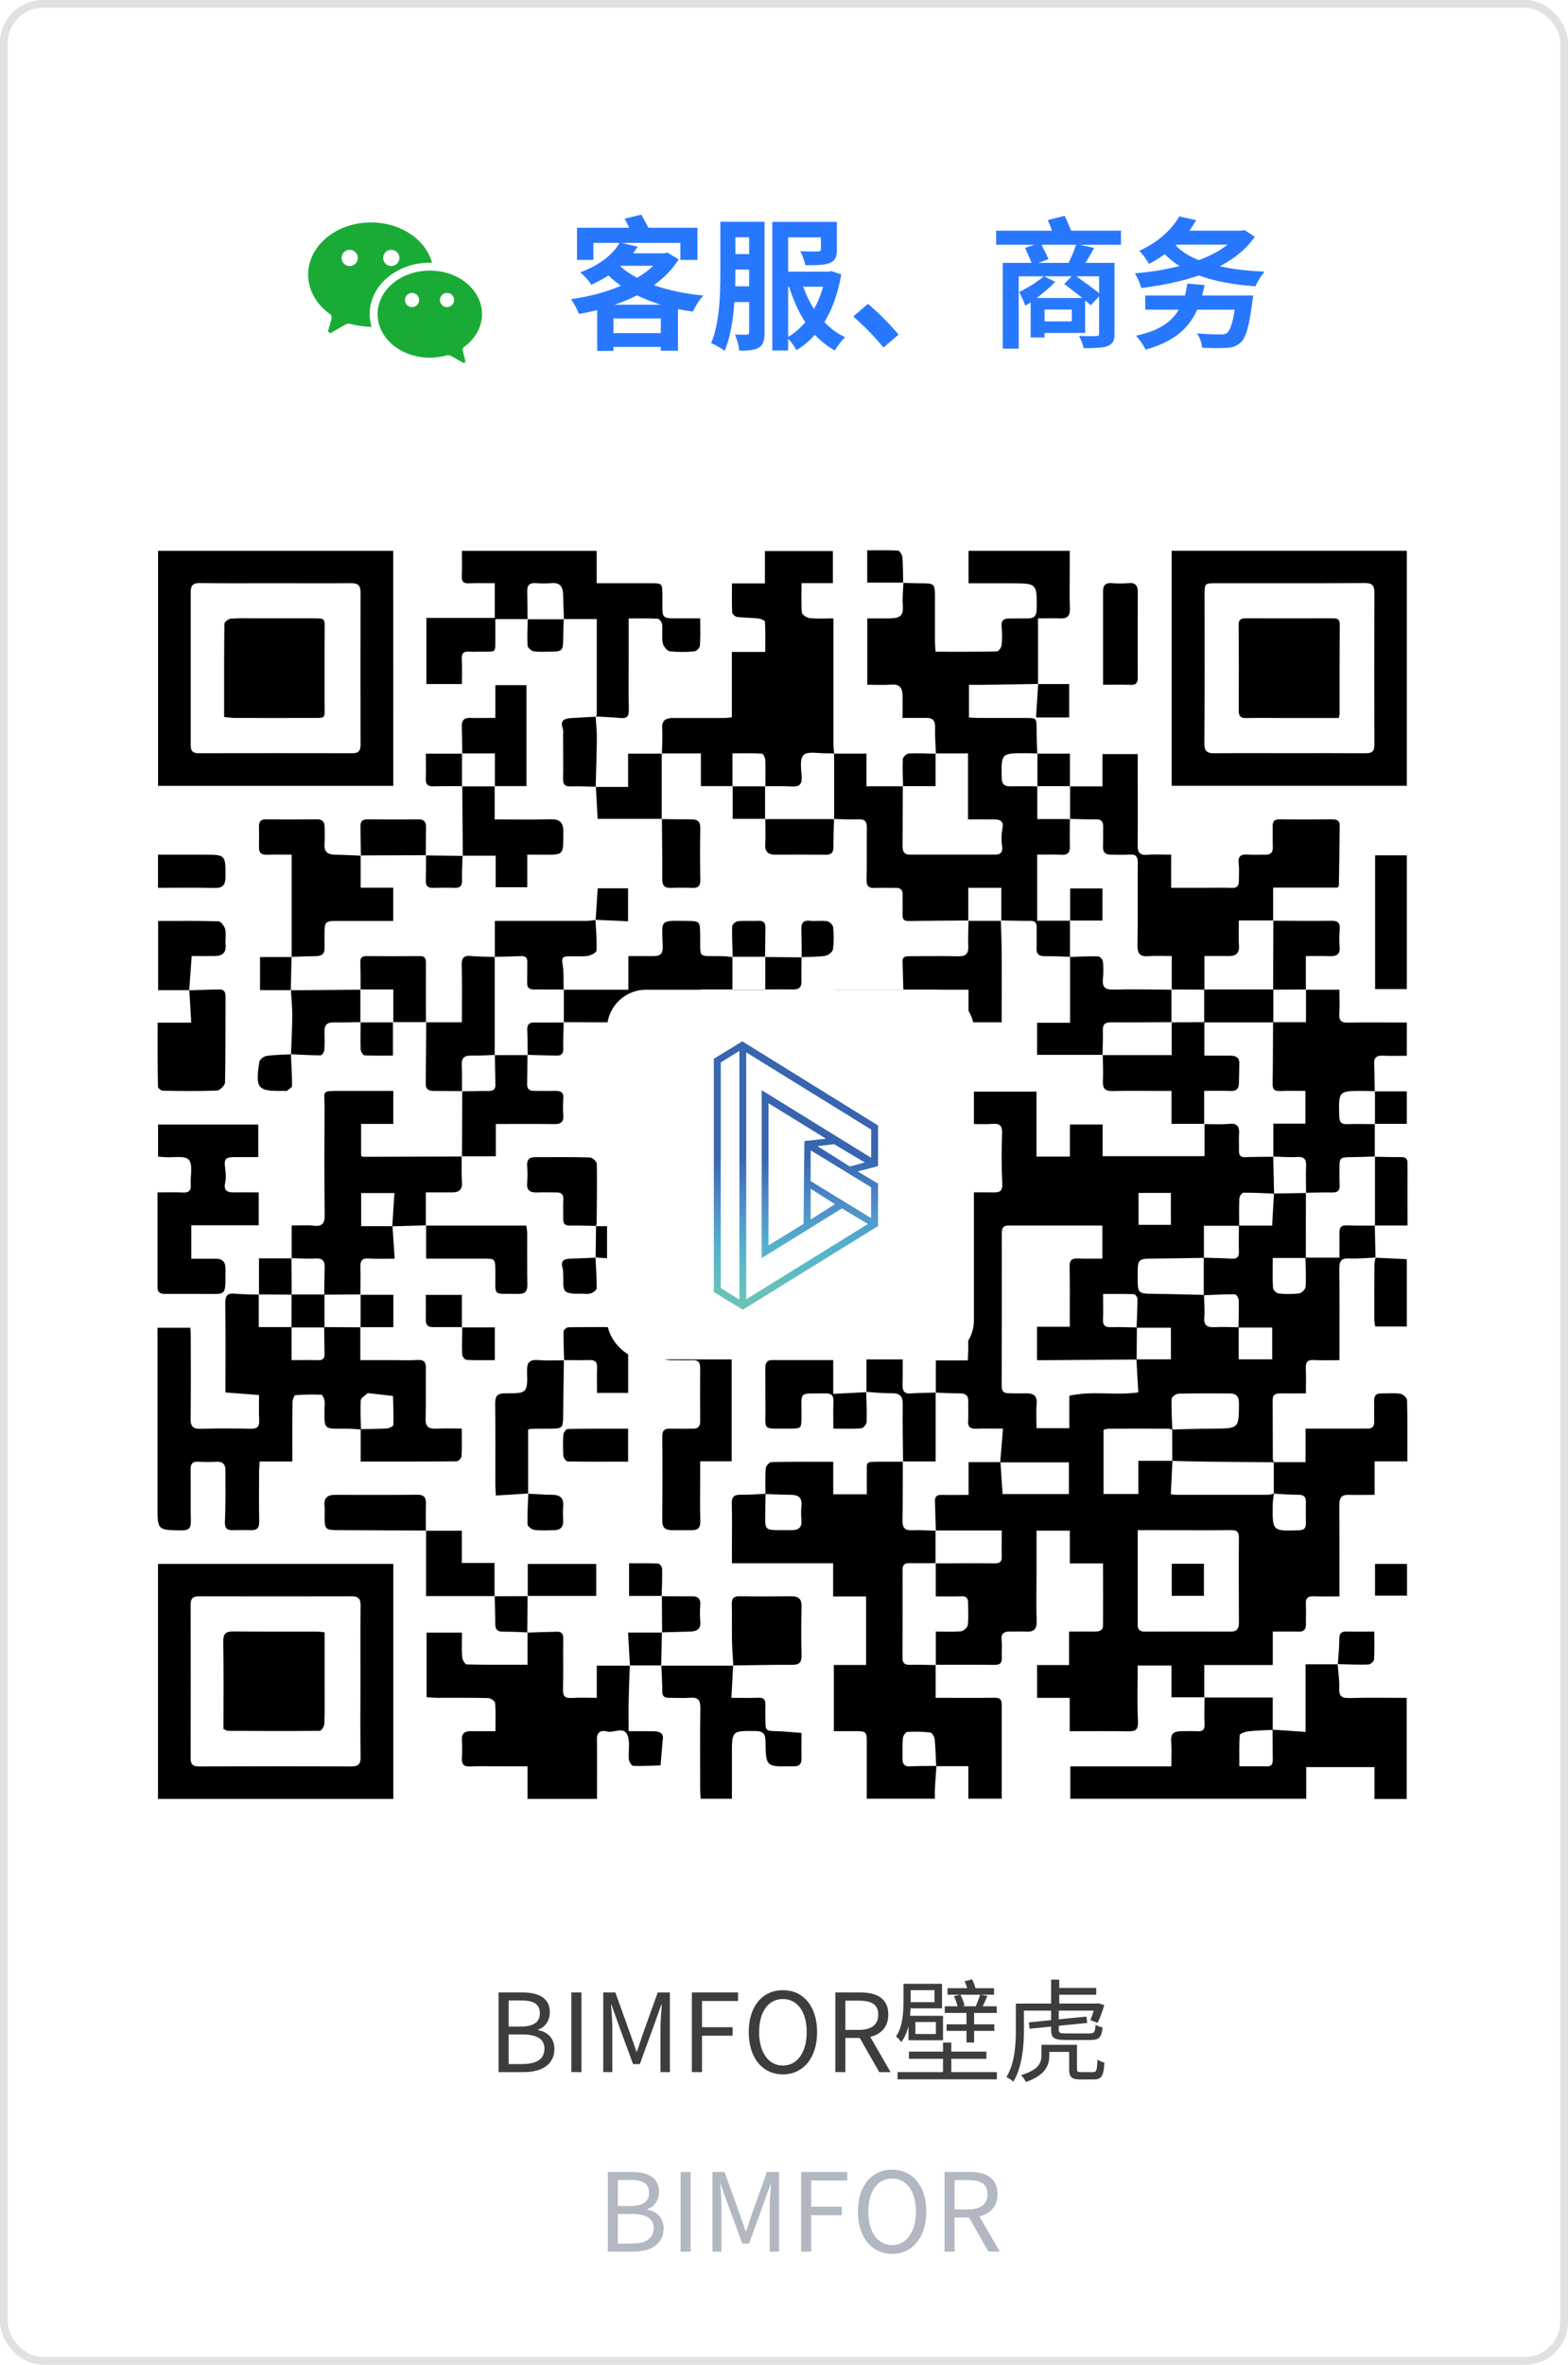 <svg xmlns="http://www.w3.org/2000/svg" xmlns:xlink="http://www.w3.org/1999/xlink" fill="none" version="1.1" width="201" height="303" viewBox="0 0 201 303"><defs><filter id="master_svg0_5754_45978" filterUnits="objectBoundingBox" color-interpolation-filters="sRGB" x="-10" y="-10" width="67.026" height="67.368"><feFlood flood-opacity="0" result="BackgroundImageFix"/><feColorMatrix in="SourceAlpha" type="matrix" values="0 0 0 0 0 0 0 0 0 0 0 0 0 0 0 0 0 0 127 0"/><feOffset dy="0" dx="0"/><feGaussianBlur stdDeviation="2.5"/><feColorMatrix type="matrix" values="0 0 0 0 0 0 0 0 0 0 0 0 0 0 0 0 0 0 0.302 0"/><feBlend mode="normal" in2="BackgroundImageFix" result="effect1_dropShadow"/><feBlend mode="normal" in="SourceGraphic" in2="effect1_dropShadow" result="shape"/></filter><linearGradient x1="0.5" y1="0.427" x2="0.5" y2="0.934" id="master_svg1_5718_59923"><stop offset="0%" stop-color="#3765B0" stop-opacity="1"/><stop offset="33%" stop-color="#4E8AC9" stop-opacity="1"/><stop offset="67%" stop-color="#55B1CD" stop-opacity="1"/><stop offset="100%" stop-color="#68C2BA" stop-opacity="1"/></linearGradient></defs><g style="mix-blend-mode:passthrough"><g><rect x="0.5" y="0.5" width="200" height="302" rx="5" fill="#FFFFFF" fill-opacity="1"/><rect x="0.5" y="0.5" width="200" height="302" rx="5" fill-opacity="0" stroke-opacity="1" stroke="#E1E1E1" fill="none" stroke-width="1"/></g><g><rect x="10.311" y="60.5" width="180" height="180" rx="5" fill="#FFFFFF" fill-opacity="1"/></g><g><g><g><g><path d="M176.337,161.132C175.204,161.178,174.068,161.303,172.941,161.245C171.937,161.197,171.677,161.599,171.686,162.526C171.722,166.018,171.701,169.513,171.703,173.005L171.703,174.279C170.567,174.279,169.476,174.324,168.394,174.266C167.604,174.223,167.366,174.531,167.393,175.283C167.438,176.311,167.404,177.338,167.404,178.537C166.266,178.537,165.218,178.546,164.17,178.537C163.593,178.537,163.142,178.633,163.142,179.358C163.154,181.894,163.151,184.431,163.163,186.968C163.192,187.107,163.244,187.241,163.317,187.363C160.498,187.336,157.682,187.319,154.864,187.284C153.335,187.266,151.803,187.219,150.272,187.185C150.272,185.844,150.272,184.505,150.26,183.16C152.011,183.121,153.761,183.059,155.513,183.05C158.838,183.032,158.812,183.05,158.821,179.755C158.821,178.878,158.442,178.556,157.659,178.544C155.459,178.536,153.258,178.515,151.06,178.575C150.747,178.575,150.19,179.003,150.183,179.246C150.139,180.555,150.233,181.869,150.281,183.186C150.112,183.121,149.935,183.077,149.755,183.056Q145.949,183.044,142.147,183.056C141.914,183.079,141.684,183.128,141.462,183.201L141.462,191.423L145.925,191.423L145.925,187.175L150.293,187.175C150.224,188.586,150.157,189.996,150.087,191.457C150.43,191.495,150.601,191.529,150.772,191.53Q156.669,191.53,162.567,191.53C162.817,191.504,163.063,191.45,163.301,191.369C163.248,191.842,163.158,192.313,163.151,192.784C163.103,196.21,163.108,196.184,166.508,196.073C167.193,196.051,167.414,195.785,167.402,195.155C167.383,194.273,167.378,193.389,167.402,192.507C167.426,191.811,167.169,191.52,166.438,191.525C165.386,191.525,164.334,191.436,163.283,191.383L163.283,187.35L167.359,187.35L167.359,183.05L173.849,183.05C174.291,183.05,174.733,183.028,175.173,183.05C175.873,183.097,176.19,182.811,176.163,182.091C176.132,181.247,176.18,180.399,176.147,179.553C176.12,178.868,176.363,178.515,177.091,178.536C177.9,178.56,178.722,178.458,179.513,178.582C179.844,178.631,180.359,179.108,180.369,179.401C180.438,181.97,180.409,184.539,180.409,187.242L176.211,187.242L176.211,191.534C175.02,191.534,173.965,191.566,172.914,191.534C172.009,191.498,171.684,191.892,171.689,192.774C171.711,196.635,171.699,200.494,171.699,204.546C170.591,204.546,169.502,204.58,168.416,204.534C167.648,204.5,167.352,204.776,167.398,205.551C167.448,206.394,167.388,207.242,167.41,208.088C167.428,208.789,167.131,209.087,166.422,209.064C165.394,209.032,164.367,209.056,163.158,209.056L163.158,213.338L154.378,213.338L154.378,217.512L154.407,217.481L150.169,217.481L150.169,213.406L145.838,213.406C145.838,215.804,145.759,218.185,145.874,220.561C145.927,221.672,145.531,221.852,144.575,221.835C142.15,221.79,139.725,221.819,137.123,221.819L137.123,217.549L132.944,217.549L132.944,213.346L137.041,213.346L137.041,209.052C138.219,209.052,139.268,209.04,140.314,209.052C140.888,209.052,141.388,208.951,141.393,208.266C141.414,205.663,141.393,203.059,141.393,200.319L137.139,200.319L137.139,196.124L132.87,196.124L132.87,201.677C132.87,203.7,132.819,205.724,132.886,207.744C132.92,208.794,132.487,209.114,131.515,209.061C130.856,209.02,130.191,209.061,129.53,209.051C128.744,209.03,128.283,209.251,128.395,210.184C128.48,210.911,128.384,211.656,128.42,212.389C128.456,213.122,128.148,213.333,127.439,213.322C124.94,213.288,122.439,213.31,119.939,213.312L119.961,213.345L119.961,209.051C121.088,209.051,122.153,209.116,123.203,209.013C123.527,208.98,124.025,208.52,124.06,208.21C124.173,207.269,124.094,206.307,124.099,205.353C124.099,204.76,123.849,204.51,123.227,204.532C122.14,204.572,121.047,204.543,119.954,204.543L119.954,200.288L119.923,200.317C122.455,200.317,124.986,200.285,127.516,200.317C128.191,200.317,128.434,200.088,128.415,199.43C128.386,198.377,128.415,197.321,128.415,196.098L119.93,196.098L119.966,196.136C119.927,194.86,119.88,193.586,119.85,192.31C119.834,191.686,120.192,191.518,120.769,191.536C121.848,191.565,122.929,191.536,124.162,191.536L124.162,187.344L128.249,187.344C128.338,188.674,128.42,190.004,128.516,191.438L137.022,191.438L137.022,187.367L128.217,187.367C128.328,185.996,128.441,184.626,128.569,183.049C127.371,183.049,126.255,183.02,125.134,183.059C124.394,183.083,124.048,182.847,124.106,182.055C124.164,181.264,124.085,180.438,124.125,179.633C124.164,178.828,123.799,178.525,123.011,178.532C121.984,178.542,120.965,178.472,119.942,178.434L119.963,178.45L119.963,174.312L124.06,174.312C124.082,173.829,124.116,173.44,124.116,173.053Q124.116,167.976,124.116,162.901C124.116,161.313,124.116,161.315,122.534,161.271C122.321,161.271,122.109,161.221,121.833,161.187L121.833,157.028L124.06,157.028L124.06,152.782C125.235,152.782,126.321,152.765,127.405,152.782C128.239,152.801,128.523,152.532,128.477,151.61C128.371,149.481,128.391,147.344,128.455,145.213C128.484,144.228,128.158,143.917,127.194,143.997C126.23,144.078,125.231,144.014,124.19,144.014L124.19,139.868L132.865,139.868L132.865,148.192L137.147,148.192L137.147,144.081L141.338,144.081L141.338,148.14L154.41,148.14L154.41,143.995L154.38,144.026C155.44,144.026,156.507,144.096,157.557,143.999C158.639,143.898,158.901,144.379,158.833,145.328C158.785,146.013,158.846,146.717,158.822,147.411C158.802,147.991,158.98,148.295,159.628,148.267C160.826,148.221,162.037,148.228,163.241,148.212L163.216,148.187Q163.269,150.564,163.322,152.941C162.013,152.888,160.705,152.806,159.398,152.821C159.21,152.821,158.884,153.286,158.869,153.546C158.812,154.716,158.845,155.889,158.846,157.061L154.33,157.061L154.33,161.171C152.247,161.202,150.163,161.247,148.08,161.26C145.831,161.276,145.831,161.26,145.833,163.554C145.833,165.78,145.833,165.756,148.104,165.78C150.181,165.804,152.259,165.871,154.338,165.917C154.361,166.868,154.463,167.827,154.38,168.771C154.287,169.836,154.734,170.103,155.7,170.05C156.728,169.994,157.755,170.05,158.783,170.064L158.783,174.175L163.082,174.175L163.082,170.1L158.756,170.1C158.776,168.935,158.829,167.771,158.793,166.608C158.793,166.334,158.482,165.84,158.31,165.839C156.978,165.825,155.644,165.907,154.309,165.96Q154.309,163.554,154.309,161.146C155.508,161.188,156.707,161.204,157.898,161.276C158.632,161.32,158.841,161.005,158.816,160.311C158.773,159.22,158.816,158.126,158.816,157.035L163.074,157.035C163.158,155.541,163.233,154.234,163.307,152.924L167.436,152.859L167.405,152.825L167.39,161.187L163.154,161.187C163.154,162.639,163.111,163.847,163.188,165.046C163.206,165.301,163.642,165.708,163.916,165.731C164.789,165.832,165.671,165.828,166.544,165.72C166.864,165.678,167.345,165.186,167.364,164.874C167.441,163.636,167.364,162.387,167.345,161.144L171.701,161.144C171.701,160.077,171.718,159.027,171.701,157.98C171.686,157.304,171.908,156.973,172.65,157.006C173.849,157.057,175.058,157.033,176.262,157.042L176.233,157.014L176.326,161.14L176.337,161.132ZM145.738,170.085Q145.723,172.14,145.704,174.195L134.24,174.281C133.812,174.281,133.384,174.281,132.932,174.281L132.932,169.999L137.132,169.999L137.132,168.677C137.132,166.544,137.151,164.41,137.109,162.278C137.096,161.514,137.358,161.224,138.125,161.25C139.177,161.296,140.232,161.262,141.311,161.262L141.311,157.03C137.212,157.03,133.209,157.03,129.207,157.03C128.504,157.03,128.415,157.516,128.417,158.095Q128.429,167.858,128.407,177.621C128.407,178.26,128.664,178.5,129.219,178.517Q130.376,178.553,131.536,178.529C132.466,178.51,132.973,178.81,132.887,179.873C132.803,180.901,132.869,181.959,132.869,182.989L137.072,182.989L137.072,178.84C140.026,178.169,142.948,178.84,145.92,178.405C145.834,176.932,145.749,175.55,145.68,174.173L150.096,174.173L150.096,170.122L145.699,170.122C145.742,168.882,145.809,167.644,145.809,166.406C145.809,166.203,145.521,165.832,145.355,165.827C144.058,165.777,142.76,165.799,141.402,165.799C141.402,167.032,141.436,168.053,141.39,169.071C141.354,169.869,141.713,170.073,142.443,170.052C143.539,170.013,144.637,170.073,145.738,170.085ZM145.84,196.056C145.84,200.243,145.84,204.245,145.84,208.244C145.84,208.83,146.162,209.063,146.759,209.059C150.435,209.042,154.111,209.049,157.788,209.059C158.536,209.059,158.816,208.681,158.816,207.956C158.799,204.318,158.78,200.678,158.816,197.039C158.816,196.225,158.512,196.044,157.788,196.052C155.436,196.081,153.083,196.063,150.73,196.063L145.84,196.056ZM145.946,152.852L145.946,156.936L150.091,156.936L150.091,152.852L145.946,152.852Z" fill="#000000" fill-opacity="1"/></g><g><path d="M119.973,96.58C119.931,95.448,119.832,94.314,119.866,93.184C119.894,92.314,119.555,91.975,118.722,91.985C117.708,92.004,116.694,91.985,115.697,91.985C115.697,90.875,115.72,89.971,115.697,89.073C115.67,88.203,115.365,87.633,114.312,87.717C113.298,87.795,112.274,87.734,111.176,87.734L111.176,79.235C112.063,79.235,112.995,79.247,113.925,79.235C115.281,79.211,115.857,79.028,115.73,77.51C115.651,76.568,115.778,75.609,115.812,74.657L115.78,74.687C116.477,74.703,117.174,74.734,117.871,74.735C119.853,74.735,119.851,74.735,119.851,76.674C119.851,78.51,119.851,80.348,119.851,82.184C119.851,82.58,119.895,82.977,119.926,83.505C122.59,83.505,125.188,83.525,127.783,83.469C128.002,83.469,128.363,82.972,128.394,82.679C128.476,81.875,128.476,81.064,128.394,80.259C128.321,79.504,128.665,79.257,129.319,79.247C130.128,79.233,130.936,79.247,131.745,79.237C132.476,79.237,132.868,78.992,132.884,78.139C132.938,74.737,132.964,74.737,129.564,74.737L124.157,74.737L124.157,70.573L137.128,70.573L137.128,73.129C137.128,74.746,137.08,76.364,137.147,77.978C137.188,78.978,136.766,79.279,135.847,79.238C134.927,79.197,133.959,79.235,133.063,79.235L133.063,87.653L133.084,87.636Q129.511,87.693,125.938,87.746C125.393,87.746,124.851,87.746,124.208,87.746L124.208,91.928C124.551,91.949,124.972,91.993,125.393,91.995C127.411,91.995,129.431,91.995,131.448,91.995C132.88,91.995,132.866,91.995,132.877,93.384C132.877,94.444,132.933,95.506,132.964,96.567L132.986,96.541C132.472,96.529,131.967,96.51,131.457,96.508C128.333,96.508,128.36,96.508,128.406,99.634C128.418,100.523,128.788,100.78,129.605,100.758C130.736,100.725,131.868,100.758,132.998,100.758L132.967,100.729L132.967,104.947L137.174,104.947L137.148,104.922C137.148,106.095,137.107,107.266,137.148,108.438C137.171,109.238,136.879,109.563,136.057,109.522C135.014,109.469,133.968,109.508,132.954,109.508L132.954,117.975L137.188,117.975L137.16,117.947Q137.16,120.28,137.16,122.613L137.184,122.592C136.09,122.563,134.995,122.505,133.901,122.515C133.149,122.515,132.837,122.216,132.873,121.465C132.908,120.588,132.873,119.708,132.892,118.831C132.904,118.235,132.668,117.975,132.044,117.987C130.802,118.004,129.559,117.958,128.316,117.937L128.36,117.976L128.36,113.754L124.123,113.754L124.123,117.978L124.157,117.944C121.588,117.963,119.018,117.973,116.46,118.009C115.879,118.018,115.685,117.769,115.701,117.218C115.725,116.375,115.682,115.529,115.711,114.688C115.735,114.028,115.454,113.748,114.805,113.76C113.925,113.777,113.043,113.727,112.166,113.773C111.373,113.814,111.064,113.551,111.083,112.713C111.138,110.514,111.083,108.311,111.123,106.112C111.14,105.256,110.871,104.928,109.984,104.98C108.964,105.04,107.928,104.954,106.911,104.932L106.928,104.954L106.928,96.534L106.911,96.56L111.069,96.56L111.069,100.753L115.764,100.753L115.732,100.722C115.723,103.26,115.718,105.797,115.701,108.333C115.701,108.989,115.802,109.507,116.629,109.505C120.271,109.505,123.91,109.505,127.552,109.505C128.285,109.505,128.569,109.185,128.458,108.397C128.343,107.669,128.355,106.927,128.492,106.203C128.694,105.254,128.28,105.004,127.481,104.992C126.389,104.982,125.296,104.992,124.09,104.992L124.09,96.534L119.93,96.534L119.973,96.58Z" fill="#000000" fill-opacity="1"/></g><g><path d="M98.123,191.431C98.123,190.332,98.071,189.227,98.157,188.134C98.181,187.839,98.619,187.343,98.876,187.336C101.475,187.278,104.073,187.3,106.81,187.3L106.81,191.467L111.116,191.467C111.116,190.626,111.107,189.831,111.116,189.038C111.14,187.242,110.789,187.291,112.911,187.291L115.764,187.291L115.732,187.261C115.723,189.787,115.732,192.315,115.694,194.84C115.68,195.71,115.96,196.114,116.893,196.069C117.921,196.021,118.936,196.104,119.959,196.129L119.923,196.092Q119.923,198.204,119.923,200.315L119.954,200.286C118.854,200.286,117.753,200.321,116.653,200.286C116.023,200.266,115.701,200.435,115.703,201.129C115.713,204.907,115.703,208.686,115.694,212.463C115.694,213.124,116.011,213.338,116.657,213.319C117.756,213.285,118.856,213.331,119.957,213.343L119.935,213.31L119.935,217.548L121.273,217.548C123.328,217.548,125.383,217.565,127.439,217.536C128.062,217.527,128.413,217.68,128.412,218.373C128.412,222.371,128.412,226.37,128.412,230.464L124.13,230.464L124.13,226.298C122.689,226.298,121.35,226.298,120.009,226.298C119.949,225.141,119.93,223.978,119.812,222.825C119.781,222.517,119.469,222.013,119.25,221.986C118.275,221.872,117.292,221.847,116.312,221.912C116.098,221.926,115.768,222.404,115.742,222.69C115.662,223.599,115.691,224.521,115.699,225.43C115.699,226.033,115.951,226.358,116.638,226.324C117.772,226.264,118.909,226.283,120.043,226.269C119.976,227.244,119.901,228.219,119.844,229.195C119.822,229.59,119.844,229.991,119.844,230.469L111.109,230.469C111.109,228.01,111.109,225.629,111.109,223.25C111.109,221.897,111.03,221.818,109.675,221.811C108.768,221.811,107.858,221.811,106.889,221.811L106.889,213.333L111.02,213.333L111.02,204.553L106.8,204.553L106.8,200.302L93.823,200.302L93.823,198.286C93.823,196.402,93.861,194.535,93.806,192.661C93.779,191.769,94.127,191.507,94.968,191.52C96.024,191.539,97.085,191.445,98.141,191.4C98.129,191.878,98.107,192.354,98.111,192.831C98.143,196.439,97.494,196.033,101.536,196.056C102.403,196.056,102.809,195.672,102.735,194.773C102.68,194.151,102.68,193.525,102.735,192.902C102.838,191.875,102.322,191.532,101.392,191.532C100.306,191.519,99.21,191.465,98.123,191.431Z" fill="#000000" fill-opacity="1"/></g><g><path d="M46.273,183.157C45.617,183.121,44.961,183.052,44.307,183.054C41.407,183.064,41.579,183.251,41.603,180.293C41.632,180,41.628,179.706,41.591,179.414C41.529,179.152,41.349,178.712,41.209,178.707C40.091,178.659,38.972,178.678,37.857,178.765C37.706,178.777,37.499,179.341,37.495,179.651C37.464,182.146,37.478,184.643,37.478,187.264L33.285,187.264C33.256,187.778,33.213,188.167,33.213,188.56C33.213,190.693,33.181,192.825,33.229,194.956C33.248,195.788,32.927,196.09,32.138,196.061C31.348,196.032,30.596,196.051,29.82,196.061C29.044,196.071,28.793,195.79,28.832,194.934C28.94,192.733,28.902,190.525,28.894,188.321C28.894,187.624,28.525,187.255,27.777,187.293C27.006,187.334,26.233,187.334,25.461,187.293C24.696,187.242,24.425,187.528,24.433,188.297C24.469,190.501,24.411,192.709,24.466,194.913C24.488,195.842,24.163,196.097,23.257,196.088C20.191,196.047,20.191,196.078,20.191,193.019L20.191,170.124L24.403,170.124C24.42,170.504,24.454,170.893,24.454,171.28C24.454,174.773,24.487,178.267,24.433,181.757C24.416,182.785,24.745,183.104,25.763,183.071C27.893,183.001,30.027,183.023,32.16,183.061C32.975,183.076,33.273,182.788,33.225,181.97C33.167,180.983,33.208,179.991,33.208,178.748L28.899,178.414C28.899,174.536,28.93,170.761,28.878,166.988C28.864,166.017,29.149,165.662,30.125,165.758C31.143,165.856,32.172,165.844,33.194,165.88L33.17,165.852L33.17,170.04L37.377,170.04C37.377,171.41,37.377,172.794,37.377,174.274C38.663,174.274,39.72,174.248,40.774,174.283C41.404,174.305,41.63,174.041,41.603,173.443C41.57,172.31,41.568,171.174,41.555,170.04L46.222,170.071L46.191,170.044L46.191,174.274L50.441,174.274C51.468,174.274,52.496,174.327,53.524,174.257C54.38,174.199,54.606,174.558,54.596,175.336C54.565,177.468,54.633,179.601,54.556,181.73C54.519,182.787,54.928,183.1,55.906,183.054C56.959,183.002,58.016,183.042,59.196,183.042C59.196,184.338,59.232,185.467,59.167,186.591C59.152,186.827,58.763,187.236,58.542,187.238C54.474,187.278,50.406,187.267,46.237,187.267C46.237,185.813,46.237,184.465,46.237,183.116C47.368,183.092,48.5,183.097,49.629,183.023C49.915,183.004,50.42,182.737,50.425,182.571C50.466,181.339,50.406,180.103,50.377,178.868C49.423,178.758,48.469,178.647,47.515,178.542C47.371,178.525,47.173,178.481,47.085,178.554C46.772,178.82,46.263,179.116,46.244,179.428C46.172,180.668,46.253,181.915,46.273,183.157Z" fill="#000000" fill-opacity="1"/></g><g><path d="M50.411,100.691L20.259,100.691L20.259,70.577L50.405,70.577L50.411,100.691ZM35.286,74.727C32.049,74.727,28.813,74.752,25.578,74.71C24.745,74.698,24.451,75.026,24.451,75.787Q24.451,85.659,24.451,95.535C24.451,96.236,24.738,96.513,25.442,96.512Q35.317,96.495,45.191,96.512C45.929,96.512,46.219,96.217,46.219,95.448Q46.191,85.685,46.219,75.922C46.219,75.011,45.891,74.706,44.989,74.723C41.758,74.751,38.518,74.727,35.286,74.727Z" fill="#000000" fill-opacity="1"/></g><g><path d="M180.337,100.689L150.192,100.689L150.192,70.572L180.337,70.572L180.337,100.689ZM165.253,96.507C168.524,96.507,171.796,96.493,175.065,96.517C175.85,96.517,176.187,96.275,176.184,95.44Q176.151,85.677,176.184,75.926C176.184,75.057,175.923,74.701,174.985,74.708C168.591,74.746,162.195,74.725,155.802,74.728C154.447,74.728,154.412,74.771,154.412,76.181C154.412,82.539,154.435,88.897,154.39,95.255C154.382,96.265,154.75,96.527,155.671,96.519C158.861,96.488,162.058,96.507,165.254,96.507L165.253,96.507Z" fill="#000000" fill-opacity="1"/></g><g><path d="M20.253,230.495L20.253,200.381L50.418,200.381L50.418,230.495L20.253,230.495ZM46.208,215.422C46.208,212.187,46.183,208.953,46.224,205.719C46.236,204.853,45.943,204.532,45.088,204.534Q35.275,204.556,25.463,204.534C24.685,204.534,24.435,204.861,24.435,205.596Q24.459,215.41,24.435,225.223C24.435,226.002,24.656,226.34,25.501,226.336Q35.263,226.3,45.026,226.336C45.926,226.336,46.241,226.054,46.225,225.125C46.176,221.89,46.205,218.656,46.208,215.421L46.208,215.422Z" fill="#000000" fill-opacity="1"/></g><g><path d="M154.378,217.51L163.152,217.51C163.152,218.959,163.152,220.302,163.152,221.647C162.104,221.707,161.049,221.725,160.004,221.84C159.614,221.883,158.935,222.13,158.922,222.321C158.826,223.635,158.872,224.959,158.872,226.319C160.206,226.319,161.27,226.295,162.333,226.329C162.977,226.348,163.164,226.047,163.156,225.473C163.133,224.188,163.135,222.904,163.126,221.619L167.359,221.91L167.359,213.245L171.493,213.245L171.468,213.227C171.545,214.235,171.714,215.248,171.673,216.251C171.632,217.255,171.911,217.604,172.956,217.574C175.376,217.5,177.8,217.55,180.321,217.55L180.321,230.5L176.197,230.5L176.197,226.42L167.443,226.42L167.443,230.474L137.202,230.474L137.202,226.331L150.15,226.331C150.15,225.161,150.212,224.104,150.132,223.055C150.063,222.166,150.474,221.856,151.252,221.83C151.986,221.808,152.725,221.789,153.458,221.83C154.158,221.871,154.451,221.648,154.415,220.898C154.36,219.763,154.405,218.62,154.415,217.473L154.378,217.51Z" fill="#000000" fill-opacity="1"/></g><g><path d="M93.925,100.725L89.843,100.725L89.843,96.534L84.823,96.534L84.854,96.563C84.869,95.498,84.955,94.429,84.883,93.369C84.806,92.225,85.426,91.988,86.354,91.999Q89.609,91.999,92.863,91.999C93.145,91.999,93.428,91.947,93.817,91.908L93.817,83.532L98.099,83.532C98.099,82.176,98.13,80.908,98.06,79.648C98.049,79.492,97.51,79.279,97.203,79.245C96.297,79.146,95.379,79.161,94.475,79.046C94.24,79.016,93.868,78.682,93.858,78.473C93.8,77.274,93.831,76.075,93.831,74.752L98.054,74.752L98.054,70.606L106.764,70.606L106.764,74.716L102.747,74.716C102.747,76.039,102.684,77.286,102.795,78.502C102.819,78.772,103.433,79.161,103.804,79.201C104.772,79.3,105.757,79.233,106.832,79.233L106.832,80.489Q106.832,87.821,106.832,95.152C106.832,95.626,106.894,96.101,106.928,96.575L106.945,96.549C106.581,96.537,106.214,96.507,105.849,96.517C104.87,96.546,103.54,96.229,103.011,96.738C102.482,97.247,102.713,98.586,102.768,99.552C102.828,100.569,102.395,100.818,101.487,100.773C100.355,100.717,99.219,100.746,98.083,100.737L98.114,100.768C98.114,99.632,98.15,98.495,98.102,97.361C98.09,97.077,97.828,96.57,97.66,96.561C96.4,96.493,95.134,96.524,93.892,96.524L93.892,100.768L93.925,100.725Z" fill="#000000" fill-opacity="1"/></g><g><path d="M67.591,209.186C68.867,209.145,70.141,209.092,71.417,209.071C72.005,209.061,72.214,209.371,72.203,209.979C72.167,212.141,72.229,214.304,72.169,216.464C72.143,217.358,72.45,217.62,73.305,217.563C74.32,217.498,75.343,217.548,76.499,217.548L76.499,213.427L80.755,213.427L80.73,213.399C80.68,214.941,80.615,216.465,80.586,218C80.562,219.208,80.586,220.417,80.586,221.821C81.658,221.821,82.669,221.821,83.679,221.821C84.587,221.821,85.205,222.07,84.916,223.166C84.911,223.239,84.911,223.313,84.916,223.387Q84.798,224.793,84.676,226.197C83.511,226.233,82.345,226.311,81.184,226.264C80.975,226.264,80.644,225.738,80.617,225.435C80.541,224.56,80.714,223.652,80.57,222.794C80.259,220.932,78.75,222.118,77.813,221.854C77.128,221.664,76.502,221.854,76.518,222.842C76.55,224.975,76.528,227.107,76.528,229.239L76.528,230.49L67.622,230.49L67.622,226.321L64.025,226.321C62.774,226.321,61.522,226.271,60.275,226.338C59.419,226.384,59.172,226.028,59.21,225.249C59.251,224.477,59.251,223.704,59.21,222.933C59.164,222.102,59.566,221.809,60.33,221.818C61.358,221.828,62.369,221.818,63.509,221.818C63.509,220.514,63.559,219.346,63.466,218.188C63.448,217.952,62.898,217.584,62.584,217.575C60.416,217.522,58.246,217.551,56.076,217.544C55.641,217.544,55.204,217.502,54.685,217.474L54.685,209.184L59.219,209.184C59.219,210.263,59.171,211.317,59.246,212.362C59.27,212.689,59.621,213.259,59.834,213.264C62.36,213.328,64.89,213.305,67.622,213.305C67.622,211.856,67.622,210.508,67.622,209.159L67.591,209.186Z" fill="#000000" fill-opacity="1"/></g><g><path d="M137.154,100.761L141.321,100.761L141.321,96.626L145.841,96.626L145.841,98.92C145.841,102.044,145.867,105.168,145.831,108.292C145.819,109.236,146.119,109.616,147.105,109.529C148.092,109.442,149.063,109.51,150.133,109.51L150.133,113.756L154.698,113.756C155.763,113.756,156.83,113.724,157.896,113.768C158.581,113.797,158.821,113.485,158.812,112.86C158.804,112.126,158.874,111.382,158.786,110.658C158.668,109.68,159.096,109.433,159.975,109.5C160.706,109.555,161.445,109.5,162.179,109.513C162.865,109.532,163.188,109.246,163.161,108.53C163.127,107.648,163.161,106.766,163.144,105.884C163.128,105.249,163.342,104.968,164.036,104.98C166.278,105.016,168.52,105.007,170.762,104.98C171.331,104.98,171.735,105.122,171.732,105.73C171.716,108.299,171.672,110.868,171.632,113.438C171.632,113.501,171.569,113.563,171.48,113.727L163.199,113.727L163.199,117.964L163.231,117.937L158.805,117.937C158.805,119.09,158.744,120.109,158.822,121.118C158.901,122.126,158.447,122.517,157.488,122.498C156.479,122.479,155.47,122.498,154.395,122.498L154.395,126.809L150.173,126.777L150.207,126.811L150.207,122.5C149.095,122.5,148.152,122.442,147.211,122.515C146.146,122.599,145.797,122.205,145.814,121.135C145.869,117.612,145.814,114.085,145.851,110.562C145.862,109.731,145.606,109.443,144.791,109.5C143.976,109.556,143.176,109.513,142.369,109.508C141.7,109.508,141.367,109.195,141.391,108.496C141.419,107.652,141.391,106.807,141.412,105.963C141.429,105.278,141.186,104.961,140.446,104.98C139.35,105.009,138.25,104.947,137.15,104.923L137.176,104.949Q137.176,102.84,137.176,100.729L137.154,100.761Z" fill="#000000" fill-opacity="1"/></g><g><path d="M76.37,91.822C76.415,91.726,76.499,91.629,76.499,91.531C76.499,87.506,76.499,83.481,76.499,79.317L72.259,79.317L72.285,79.351C72.253,78.289,72.222,77.226,72.184,76.164C72.15,75.247,71.842,74.622,70.754,74.716C70.058,74.766,69.359,74.766,68.663,74.716C67.923,74.674,67.566,74.956,67.584,75.713C67.608,76.924,67.611,78.135,67.623,79.346L67.65,79.324L63.495,79.324C63.495,80.146,63.495,80.975,63.495,81.802C63.487,83.697,63.649,83.481,61.755,83.496C61.241,83.496,60.727,83.534,60.213,83.496C59.462,83.429,59.148,83.679,59.196,84.479C59.259,85.497,59.211,86.521,59.211,87.645L54.659,87.645L54.659,79.17L63.425,79.17L63.425,74.727C62.267,74.727,61.178,74.698,60.09,74.739C59.422,74.764,59.169,74.538,59.198,73.857C59.242,72.796,59.21,71.734,59.21,70.58L76.488,70.58L76.488,74.727L83.34,74.727C84.908,74.727,84.908,74.727,84.91,76.315C84.91,76.756,84.91,77.197,84.91,77.638C84.91,79.139,85.015,79.235,86.57,79.23L89.759,79.23C89.759,80.526,89.805,81.628,89.725,82.722C89.706,82.991,89.293,83.429,89.04,83.452C87.979,83.564,86.909,83.564,85.849,83.452C85.506,83.405,85.033,82.801,84.956,82.388C84.811,81.605,84.956,80.773,84.874,79.971C84.849,79.711,84.506,79.286,84.29,79.274C83.091,79.206,81.892,79.242,80.592,79.242L80.592,84.233C80.592,86.476,80.556,88.722,80.609,90.964C80.63,91.808,80.342,92.079,79.534,92.002C78.482,91.903,77.424,91.867,76.367,91.803L76.37,91.822Z" fill="#000000" fill-opacity="1"/></g><g><path d="M50.312,157.112C50.401,158.439,50.484,159.767,50.593,161.269C49.394,161.269,48.344,161.332,47.306,161.25C46.385,161.178,46.171,161.577,46.196,162.393C46.234,163.559,46.196,164.729,46.196,165.897L46.231,165.854L41.562,165.888C41.579,164.715,41.582,163.54,41.618,162.367C41.644,161.528,41.31,161.197,40.438,161.248C39.41,161.31,38.383,161.23,37.355,161.209L37.388,161.236L37.388,157.026C38.453,157.026,39.33,156.946,40.186,157.047C41.324,157.181,41.632,156.754,41.62,155.649C41.567,151.025,41.58,146.385,41.604,141.752C41.615,139.739,41.116,139.779,43.627,139.779L50.415,139.779L50.415,144.006L46.287,144.006L46.287,148.079C46.357,148.118,46.459,148.219,46.541,148.219Q52.878,148.209,59.215,148.182L59.183,148.149C59.183,149.279,59.157,150.413,59.219,151.54C59.272,152.47,58.794,152.774,57.986,152.78C56.9,152.791,55.812,152.78,54.591,152.78L54.591,157.033L54.622,157.002L50.285,157.127Q50.427,154.993,50.561,152.866L46.296,152.866L46.296,157.109L50.312,157.112Z" fill="#000000" fill-opacity="1"/></g><g><path d="M176.226,143.997Q176.226,146.104,176.226,148.209L176.26,148.183C175.241,148.211,174.224,148.252,173.205,148.264C171.763,148.279,171.694,148.337,171.704,149.733C171.704,150.418,171.689,151.121,171.725,151.813C171.761,152.505,171.509,152.81,170.785,152.794C169.656,152.768,168.524,152.813,167.395,152.828L167.426,152.863C167.426,151.729,167.376,150.593,167.426,149.463C167.465,148.591,167.237,148.18,166.265,148.243C165.251,148.312,164.225,148.214,163.204,148.19L163.229,148.216L163.229,143.968L167.34,143.968L167.34,139.777C166.234,139.777,165.179,139.743,164.129,139.791C163.444,139.821,163.122,139.643,163.135,138.891C163.178,136.252,163.178,133.611,163.194,130.97L167.414,130.97L167.414,126.78L167.385,126.811L171.696,126.811C171.696,127.866,171.744,128.882,171.682,129.894C171.627,130.759,171.927,131.054,172.802,131.031C174.928,130.978,177.055,131.013,179.182,131.013L180.337,131.013L180.337,135.276C179.294,135.276,178.281,135.31,177.269,135.264C176.481,135.229,176.11,135.481,176.152,136.324C176.212,137.494,176.2,138.669,176.219,139.84L176.245,139.811C175.771,139.801,175.294,139.78,174.818,139.779C171.564,139.77,171.576,139.77,171.679,143.047C171.703,143.824,171.987,144.074,172.732,144.037C173.904,143.992,175.077,144.028,176.248,144.037L176.226,143.997Z" fill="#000000" fill-opacity="1"/></g><g><path d="M33.165,152.782L33.165,156.995L24.524,156.995L24.524,161.277C25.552,161.277,26.561,161.293,27.573,161.277C28.479,161.259,28.916,161.632,28.906,162.577C28.866,166.226,29.222,165.779,25.742,165.791C24.235,165.791,22.726,165.791,21.219,165.791C20.626,165.791,20.191,165.66,20.191,164.962L20.191,152.784C21.344,152.784,22.399,152.741,23.445,152.797C24.243,152.842,24.514,152.501,24.449,151.77C24.449,151.734,24.449,151.698,24.449,151.66C24.401,150.602,24.742,149.189,24.194,148.589C23.68,148.032,22.226,148.342,21.184,148.269L20.263,148.199L20.263,144.088L33.109,144.088L33.109,148.26C32.081,148.26,31.036,148.26,29.985,148.26C28.888,148.271,28.71,148.536,28.856,149.641C28.938,150.256,29,150.913,28.87,151.508C28.635,152.582,29.144,152.797,30.034,152.78C31.05,152.767,32.071,152.782,33.165,152.782Z" fill="#000000" fill-opacity="1"/></g><g><path d="M46.235,109.608L46.235,113.737L50.404,113.737L50.404,117.999L47.052,117.999C45.728,117.999,44.406,117.999,43.082,117.999C41.758,117.999,41.604,118.155,41.604,119.441C41.604,120.102,41.583,120.765,41.604,121.426C41.633,122.174,41.284,122.495,40.554,122.505C39.49,122.52,38.428,122.568,37.366,122.603L37.389,122.625L37.389,109.51C36.301,109.51,35.246,109.481,34.193,109.52C33.478,109.546,33.187,109.251,33.201,108.554C33.218,107.674,33.211,106.79,33.201,105.91C33.201,105.291,33.406,104.971,34.102,104.981Q37.356,105.028,40.611,104.981C41.337,104.971,41.607,105.305,41.612,105.963C41.612,106.698,41.654,107.436,41.6,108.167C41.525,109.195,42.061,109.505,42.971,109.515C44.065,109.529,45.16,109.597,46.254,109.64L46.235,109.608Z" fill="#000000" fill-opacity="1"/></g><g><path d="M72.26,126.811L80.548,126.811L80.548,122.503C81.706,122.503,82.723,122.503,83.739,122.503C84.595,122.503,84.986,122.282,84.955,121.231C84.857,117.817,84.475,117.959,87.914,117.994C89.747,118.012,89.732,117.994,89.757,119.878C89.8,122.861,89.352,122.476,92.404,122.507C92.918,122.507,93.421,122.586,93.93,122.628L93.885,122.584L93.885,126.806L93.918,126.78L89.836,126.78C89.788,127.577,89.745,128.322,89.689,129.279C88.533,129.279,87.404,129.342,86.284,129.265C84.468,129.142,82.869,129.659,81.382,130.658C81.133,130.846,80.836,130.961,80.526,130.99C77.77,131.004,75.012,130.98,72.256,130.968L72.28,130.999L72.28,126.78L72.26,126.811Z" fill="#000000" fill-opacity="1"/></g><g><path d="M84.967,172.102L93.792,172.102L93.792,187.235L89.755,187.235L89.755,189.633C89.755,191.397,89.725,193.161,89.772,194.924C89.792,195.739,89.467,196.073,88.682,196.061C87.8,196.051,86.918,196.075,86.038,196.061C85.315,196.045,84.895,195.729,84.899,194.927C84.919,191.289,84.933,187.653,84.899,184.015C84.899,183.27,85.193,183.044,85.868,183.054C86.86,183.071,87.852,183.054,88.843,183.054C89.491,183.054,89.76,182.763,89.756,182.112Q89.734,178.686,89.756,175.278C89.756,174.593,89.522,174.25,88.795,174.283C88.1,174.315,87.399,174.291,86.702,174.291C84.719,174.295,84.698,174.262,84.967,172.102Z" fill="#000000" fill-opacity="1"/></g><g><path d="M84.751,213.422L94,213.422L93.978,213.399C93.908,214.735,93.837,216.07,93.759,217.546C95.017,217.546,96.11,217.579,97.2,217.534C97.874,217.507,98.138,217.769,98.116,218.421C98.095,219.045,98.107,219.67,98.116,220.295C98.124,221.809,98.126,221.784,99.697,221.823C100.695,221.849,101.692,221.965,102.739,222.044C102.739,223.303,102.723,224.327,102.739,225.35C102.754,225.999,102.465,226.307,101.829,226.314C101.718,226.314,101.608,226.314,101.499,226.314C98.191,226.381,98.166,226.381,98.131,223.108C98.121,222.174,97.82,221.806,96.854,221.797C93.822,221.77,93.822,221.741,93.822,224.778L93.822,230.474L89.811,230.474C89.792,230.074,89.756,229.649,89.756,229.226C89.756,225.773,89.725,222.318,89.776,218.867C89.792,217.87,89.506,217.455,88.473,217.536C87.56,217.606,86.637,217.536,85.719,217.546C85.128,217.546,84.89,217.305,84.895,216.679C84.903,215.585,84.82,214.491,84.777,213.393L84.751,213.422Z" fill="#000000" fill-opacity="1"/></g><g><path d="M154.395,143.995L150.173,143.995L150.173,139.779L148.731,139.779C146.676,139.779,144.62,139.744,142.577,139.794C141.649,139.816,141.347,139.451,141.378,138.562C141.426,137.43,141.378,136.293,141.361,135.157L141.334,135.192L150.199,135.192L150.199,130.961L150.166,130.995L154.389,130.963L154.389,135.262C155.588,135.262,156.644,135.262,157.703,135.262C158.366,135.262,158.873,135.452,158.866,136.231C158.866,137.077,158.825,137.92,158.814,138.766C158.814,139.487,158.503,139.82,157.734,139.785C156.648,139.737,155.558,139.773,154.358,139.773L154.358,144.019L154.395,143.995Z" fill="#000000" fill-opacity="1"/></g><g><path d="M141.367,135.157L132.944,135.157L132.944,131.047L137.174,131.047L137.174,122.592L137.15,122.615C138.349,122.579,139.562,122.51,140.766,122.541C140.987,122.541,141.355,122.944,141.381,123.188C141.456,123.92,141.456,124.656,141.381,125.388C141.283,126.415,141.592,126.825,142.708,126.796C145.202,126.727,147.701,126.796,150.199,126.813L150.164,126.778L150.164,131.002L150.197,130.968C147.598,130.982,144.998,131.018,142.4,130.994C141.636,130.994,141.352,131.249,141.372,132.009C141.402,133.07,141.35,134.131,141.331,135.192L141.367,135.157Z" fill="#000000" fill-opacity="1"/></g><g><path d="M24.25,126.885C25.53,126.849,26.82,126.804,28.092,126.777C28.692,126.763,28.913,127.075,28.909,127.676C28.89,131.346,28.926,135.02,28.848,138.691C28.848,139.061,28.186,139.719,27.82,139.731C25.511,139.827,23.195,139.792,20.883,139.753C20.659,139.753,20.248,139.424,20.246,139.239C20.191,136.538,20.208,133.832,20.208,131.033L24.512,131.033C24.427,129.577,24.35,128.222,24.271,126.868L24.25,126.885Z" fill="#000000" fill-opacity="1"/></g><g><path d="M72.285,174.267Q72.237,177.904,72.187,181.542C72.17,182.932,72.057,183.044,70.672,183.051C69.789,183.051,68.907,183.068,68.025,183.083C67.915,183.099,67.807,183.127,67.703,183.167L67.703,191.388L67.726,191.364L63.565,191.621C63.536,191.078,63.498,190.693,63.497,190.306C63.497,186.815,63.517,183.323,63.478,179.832C63.466,178.894,63.748,178.525,64.732,178.529C67.582,178.541,67.643,178.505,67.563,175.668C67.532,174.521,67.919,174.183,69.01,174.271C70.101,174.358,71.213,174.296,72.316,174.3L72.285,174.267Z" fill="#000000" fill-opacity="1"/></g><g><path d="M63.408,100.727L63.408,104.993C65.892,104.993,68.158,105.043,70.421,104.975C71.782,104.933,72.241,105.338,72.216,106.722C72.166,109.534,72.435,109.551,69.398,109.512C68.823,109.512,68.247,109.512,67.588,109.512L67.588,113.679L63.54,113.679L63.54,109.639L59.294,109.639L59.323,109.666L59.257,100.73L59.224,100.761L63.444,100.761L63.408,100.727Z" fill="#000000" fill-opacity="1"/></g><g><path d="M59.254,139.804C58.055,139.796,56.839,139.784,55.632,139.78C55.005,139.78,54.563,139.609,54.573,138.854C54.606,136.219,54.621,133.585,54.642,130.953L54.609,130.985L59.208,130.985C59.208,128.472,59.252,126.107,59.186,123.745C59.158,122.801,59.379,122.39,60.385,122.49C61.39,122.589,62.418,122.577,63.435,122.613L63.416,122.592L63.416,135.188L63.437,135.168C62.409,135.202,61.392,135.272,60.369,135.257C59.53,135.243,59.158,135.555,59.193,136.42C59.24,137.557,59.215,138.696,59.222,139.833L59.254,139.804Z" fill="#000000" fill-opacity="1"/></g><g><path d="M59.22,148.182Q59.237,143.992,59.254,139.804L59.224,139.833C60.352,139.816,61.483,139.779,62.611,139.787C63.184,139.787,63.519,139.624,63.506,138.994C63.476,137.718,63.461,136.444,63.439,135.168L63.418,135.188L67.635,135.188L67.611,135.159C67.599,136.406,67.597,137.655,67.572,138.902C67.558,139.506,67.83,139.779,68.428,139.773C69.346,139.773,70.264,139.796,71.182,139.773C71.898,139.755,72.282,139.972,72.21,140.782C72.153,141.479,72.153,142.179,72.21,142.875C72.275,143.745,71.912,144.042,71.061,144.03C68.603,143.995,66.143,144.018,63.559,144.018L63.559,148.151L59.189,148.151L59.22,148.182Z" fill="#000000" fill-opacity="1"/></g><g><path d="M115.802,126.85Q115.748,125.037,115.696,123.221C115.676,122.509,116.171,122.517,116.674,122.517C118.729,122.517,120.785,122.481,122.84,122.527C123.794,122.548,124.168,122.214,124.123,121.248C124.073,120.15,124.14,119.047,124.156,117.946L124.116,117.987L128.338,117.987L128.294,117.947C128.333,119.3,128.398,120.652,128.407,122.005C128.426,124.574,128.407,127.143,128.407,129.713L128.407,130.99L124.125,130.99L124.154,131.018L124.154,126.811L115.765,126.811L115.802,126.85Z" fill="#000000" fill-opacity="1"/></g><g><path d="M63.437,122.613L63.437,117.997L65.484,117.997C68.713,117.997,71.943,117.997,75.172,117.997C75.566,117.997,75.961,117.92,76.355,117.879L76.336,117.86C76.398,119.172,76.525,120.487,76.467,121.799C76.455,122.056,75.74,122.428,75.314,122.484C74.485,122.596,73.628,122.5,72.784,122.536C72.255,122.558,71.964,122.676,72.099,123.423C72.298,124.53,72.219,125.687,72.256,126.823L72.28,126.792C70.998,126.792,69.711,126.768,68.43,126.782C67.827,126.782,67.562,126.537,67.574,125.925C67.594,125.047,67.574,124.165,67.594,123.286C67.611,122.719,67.382,122.488,66.818,122.51C65.684,122.555,64.551,122.572,63.417,122.599L63.437,122.613Z" fill="#000000" fill-opacity="1"/></g><g><path d="M111.038,178.356C111.067,179.642,111.137,180.925,111.087,182.213C111.075,182.501,110.657,182.989,110.402,183.009C109.275,183.099,108.138,183.049,106.826,183.049C106.826,181.85,106.788,180.714,106.84,179.587C106.872,178.825,106.607,178.524,105.834,178.536C102.229,178.59,102.77,178.116,102.741,181.526C102.727,183.033,102.732,183.054,101.174,183.045C97.51,183.027,98.175,183.444,98.123,180.043C98.099,178.46,98.123,176.878,98.104,175.297C98.104,174.689,98.265,174.269,98.947,174.269C101.516,174.269,104.085,174.269,106.809,174.269L106.809,178.599C108.333,178.519,109.702,178.447,111.074,178.378L111.038,178.356Z" fill="#000000" fill-opacity="1"/></g><g><path d="M94.002,213.425C93.944,212.338,93.853,211.25,93.831,210.162C93.802,208.621,93.853,207.079,93.81,205.538C93.788,204.764,94.088,204.51,94.838,204.527C97.039,204.561,99.24,204.553,101.441,204.527C102.347,204.527,102.77,204.851,102.748,205.822Q102.674,208.956,102.748,212.094C102.772,213.006,102.462,213.324,101.549,213.317C99.024,213.304,96.498,213.362,93.975,213.394L94.002,213.425Z" fill="#000000" fill-opacity="1"/></g><g><path d="M59.255,96.572C59.237,95.397,59.231,94.223,59.198,93.05C59.177,92.314,59.488,91.969,60.243,91.988C61.271,92.014,62.298,91.988,63.497,91.988L63.497,87.788L67.488,87.788L67.488,100.727L63.408,100.727L63.444,100.759L63.444,96.534L59.222,96.534L59.255,96.572Z" fill="#000000" fill-opacity="1"/></g><g><path d="M54.596,157.037L67.464,157.037C67.521,157.326,67.56,157.618,67.58,157.912C67.59,160.154,67.561,162.396,67.599,164.638C67.614,165.506,67.272,165.804,66.424,165.784C63.033,165.703,63.533,166.318,63.5,162.898C63.483,161.271,63.5,161.269,61.899,161.267L54.626,161.267L54.626,157.006L54.596,157.037Z" fill="#000000" fill-opacity="1"/></g><g><path d="M180.337,126.736L176.274,126.736L176.274,109.597L180.337,109.597L180.337,126.736Z" fill="#000000" fill-opacity="1"/></g><g><path d="M115.765,187.293C115.743,184.84,115.683,182.388,115.719,179.928C115.734,178.863,115.321,178.5,114.294,178.515C113.209,178.532,112.123,178.412,111.039,178.344L111.067,178.371C111.067,176.316,111.067,174.26,111.067,172.083L115.712,172.083C115.712,173.945,115.736,175.701,115.701,177.458C115.688,178.239,115.924,178.609,116.772,178.542C117.83,178.46,118.896,178.467,119.958,178.436L119.937,178.421L119.937,187.249L115.736,187.249L115.765,187.293Z" fill="#000000" fill-opacity="1"/></g><g><path d="M54.618,196.105L43.172,196.056C41.769,196.056,41.61,195.884,41.61,194.47C41.61,193.956,41.649,193.442,41.599,192.928C41.502,191.926,41.983,191.532,42.925,191.534C46.446,191.534,49.97,191.556,53.493,191.522C54.401,191.512,54.63,191.914,54.604,192.721C54.567,193.858,54.591,194.996,54.589,196.133L54.618,196.105Z" fill="#000000" fill-opacity="1"/></g><g><path d="M76.403,157.079C75.302,157.062,74.202,157.007,73.102,157.04C72.417,157.061,72.177,156.798,72.196,156.149C72.219,155.341,72.157,154.531,72.212,153.726C72.258,153.041,71.979,152.784,71.342,152.787C70.497,152.787,69.653,152.761,68.808,152.787C67.964,152.813,67.491,152.535,67.574,151.58C67.629,150.847,67.629,150.111,67.574,149.379C67.522,148.63,67.824,148.265,68.565,148.265C70.915,148.265,73.267,148.235,75.613,148.303C75.93,148.312,76.494,148.817,76.501,149.098C76.552,151.667,76.501,154.236,76.483,156.805C76.463,156.912,76.426,157.014,76.374,157.109L76.403,157.079Z" fill="#000000" fill-opacity="1"/></g><g><path d="M24.271,126.868L20.273,126.868L20.273,118.004C22.906,118.004,25.463,117.968,28.015,118.05C28.322,118.06,28.772,118.679,28.872,119.078C29.014,119.706,28.851,120.397,28.916,121.051C29.024,122.133,28.45,122.486,27.508,122.498C26.529,122.51,25.549,122.498,24.572,122.498C24.461,124.067,24.36,125.473,24.257,126.88L24.271,126.868Z" fill="#000000" fill-opacity="1"/></g><g><path d="M141.397,87.737C141.397,83.57,141.397,79.642,141.397,75.715C141.397,74.997,141.74,74.658,142.5,74.715C143.232,74.776,143.969,74.776,144.701,74.715C145.614,74.632,145.852,75.102,145.85,75.883C145.85,79.519,145.826,83.154,145.85,86.788C145.85,87.496,145.633,87.78,144.903,87.751C143.779,87.705,142.656,87.737,141.397,87.737Z" fill="#000000" fill-opacity="1"/></g><g><path d="M163.199,117.97C165.693,117.978,168.187,118.019,170.681,117.98C171.513,117.966,171.789,118.271,171.739,119.057C171.671,119.788,171.665,120.523,171.72,121.255C171.832,122.282,171.347,122.544,170.446,122.512C169.468,122.478,168.488,122.503,167.39,122.503L167.39,126.811L167.419,126.78L163.201,126.809L163.232,117.942L163.199,117.97Z" fill="#000000" fill-opacity="1"/></g><g><path d="M54.582,196.135L59.206,196.135L59.206,200.262L63.394,200.262L63.394,204.526L63.42,204.503L54.618,204.503L54.618,196.111L54.582,196.135Z" fill="#000000" fill-opacity="1"/></g><g><path d="M37.303,135.094C37.362,133.429,37.454,131.764,37.464,130.1C37.464,129.022,37.356,127.945,37.293,126.866L37.273,126.885L46.225,126.811L46.196,126.78L46.196,131.002L46.227,130.968C45.055,130.982,43.884,131.014,42.714,131.002C41.919,130.994,41.582,131.367,41.594,132.134C41.606,132.939,41.637,133.748,41.577,134.548C41.558,134.793,41.263,135.219,41.096,135.219C39.825,135.219,38.555,135.135,37.286,135.079L37.303,135.094Z" fill="#000000" fill-opacity="1"/></g><g><path d="M46.225,126.811C46.225,125.634,46.225,124.459,46.193,123.283C46.177,122.712,46.408,122.502,46.97,122.505C49.248,122.519,51.528,122.526,53.806,122.505C54.565,122.495,54.606,122.918,54.602,123.497C54.59,125.996,54.602,128.495,54.602,130.992L54.637,130.959L50.37,130.961L50.418,131.001L50.418,126.78L46.198,126.78L46.225,126.811Z" fill="#000000" fill-opacity="1"/></g><g><path d="M84.823,96.534Q84.823,100.737,84.823,104.944L84.851,104.915L76.61,104.915Q76.496,102.859,76.384,100.804L76.357,100.833L80.516,100.833L80.516,96.567L84.854,96.567L84.823,96.534Z" fill="#000000" fill-opacity="1"/></g><g><path d="M72.316,174.295C72.282,173.056,72.222,171.816,72.245,170.578C72.245,170.395,72.649,170.064,72.87,170.064C75.394,170.026,77.921,170.04,80.522,170.04L80.522,178.47L76.528,178.47C76.528,177.347,76.503,176.292,76.537,175.238C76.559,174.54,76.307,174.243,75.583,174.267C74.485,174.305,73.384,174.267,72.284,174.267L72.316,174.295Z" fill="#000000" fill-opacity="1"/></g><g><path d="M84.82,104.947C86.106,104.963,87.389,104.993,88.678,104.988C89.472,104.988,89.783,105.319,89.77,106.127Q89.715,109.436,89.77,112.747C89.783,113.525,89.49,113.797,88.742,113.765C87.824,113.725,86.902,113.73,85.984,113.765C85.172,113.794,84.888,113.438,84.891,112.639C84.905,110.07,84.868,107.501,84.849,104.92L84.82,104.947Z" fill="#000000" fill-opacity="1"/></g><g><path d="M106.916,104.927C106.885,106.126,106.829,107.337,106.831,108.541C106.831,109.226,106.575,109.529,105.861,109.52C103.703,109.495,101.543,109.51,99.385,109.51C98.517,109.51,98.039,109.186,98.095,108.208C98.16,107.114,98.107,106.014,98.107,104.916L98.073,104.952L106.933,104.952L106.916,104.927Z" fill="#000000" fill-opacity="1"/></g><g><path d="M54.606,109.579L46.233,109.606L46.264,109.64Q46.237,107.773,46.204,105.898C46.194,105.273,46.446,104.973,47.126,104.983C49.292,105.011,51.459,105.014,53.634,104.983C54.374,104.971,54.616,105.326,54.611,105.973Q54.595,107.792,54.585,109.609L54.606,109.579Z" fill="#000000" fill-opacity="1"/></g><g><path d="M76.355,91.803C76.41,92.744,76.514,93.687,76.508,94.622C76.489,96.693,76.413,98.762,76.36,100.835Q76.388,100.806,76.384,100.807C75.322,100.79,74.262,100.722,73.205,100.765C72.447,100.794,72.162,100.544,72.178,99.773C72.214,97.944,72.19,96.113,72.178,94.292C72.178,93.963,72.236,93.607,72.133,93.31C71.753,92.211,72.459,92.067,73.238,92.009C74.281,91.932,75.327,91.892,76.371,91.837L76.355,91.803Z" fill="#000000" fill-opacity="1"/></g><g><path d="M176.318,161.151L180.337,161.341L180.337,169.97L176.296,169.97C176.235,169.702,176.195,169.43,176.175,169.156Q176.164,165.572,176.187,161.987C176.211,161.697,176.261,161.411,176.336,161.13L176.318,161.151Z" fill="#000000" fill-opacity="1"/></g><g><path d="M176.226,148.209C177.326,148.228,178.427,148.272,179.527,148.255C180.104,148.245,180.433,148.389,180.431,149.033C180.421,151.636,180.431,154.24,180.431,157.025L176.226,157.025L176.255,157.052L176.255,148.183L176.226,148.209Z" fill="#000000" fill-opacity="1"/></g><g><path d="M67.653,204.512L67.653,200.387L76.429,200.387L76.429,204.486L67.635,204.486L67.653,204.512Z" fill="#000000" fill-opacity="1"/></g><g><path d="M20.253,113.756L20.253,109.512L26.102,109.512C28.936,109.512,28.911,109.512,28.909,112.367C28.909,113.395,28.544,113.801,27.482,113.775C25.107,113.717,22.731,113.756,20.253,113.756Z" fill="#000000" fill-opacity="1"/></g><g><path d="M80.517,183.056L80.517,187.284C77.888,187.284,75.329,187.302,72.77,187.254C72.573,187.254,72.238,186.803,72.219,186.545C72.151,185.632,72.151,184.716,72.219,183.804C72.238,183.545,72.573,183.1,72.77,183.097C75.327,183.04,77.888,183.056,80.517,183.056Z" fill="#000000" fill-opacity="1"/></g><g><path d="M84.818,204.515C86.104,204.515,87.387,204.553,88.675,204.532C89.466,204.52,89.826,204.822,89.768,205.646C89.709,206.342,89.709,207.042,89.768,207.739C89.867,208.742,89.324,209.028,88.475,209.052L84.845,209.152L84.874,209.181L84.844,204.484L84.818,204.515Z" fill="#000000" fill-opacity="1"/></g><g><path d="M115.765,126.811C115.754,126.883,115.736,126.957,115.732,127.029C115.622,129.276,115.622,129.276,113.308,129.276L106.88,129.276L106.88,126.84L115.801,126.84L115.765,126.811Z" fill="#000000" fill-opacity="1"/></g><g><path d="M67.704,191.385C68.72,191.436,69.735,191.522,70.751,191.527C71.731,191.527,72.272,191.87,72.195,192.944C72.157,193.571,72.157,194.2,72.195,194.828C72.234,195.658,71.839,196.052,71.034,196.061C70.187,196.069,69.334,196.129,68.5,196.027C68.17,195.987,67.63,195.58,67.622,195.326C67.577,194.011,67.675,192.692,67.724,191.371Q67.726,191.361,67.704,191.385Z" fill="#000000" fill-opacity="1"/></g><g><path d="M76.336,161.122C76.399,162.434,76.492,163.746,76.492,165.061C76.492,165.272,76.117,165.551,75.856,165.676C75.584,165.78,75.289,165.814,75,165.777C74.144,165.719,73.073,165.9,72.496,165.457C72.064,165.126,72.265,163.97,72.188,163.18C72.194,162.961,72.177,162.742,72.136,162.526C71.802,161.519,72.33,161.283,73.19,161.266C74.245,161.247,75.3,161.185,76.356,161.142L76.336,161.122Z" fill="#000000" fill-opacity="1"/></g><g><path d="M98.075,122.622L102.775,122.668L102.749,122.637C102.749,123.665,102.706,124.692,102.739,125.72C102.764,126.479,102.444,126.787,101.702,126.777C100.492,126.76,99.282,126.777,98.073,126.777L98.102,126.808Q98.102,124.696,98.102,122.586L98.075,122.622Z" fill="#000000" fill-opacity="1"/></g><g><path d="M72.259,130.97C72.237,132.095,72.176,133.222,72.206,134.347C72.224,134.954,72.004,135.259,71.425,135.253C70.158,135.24,68.89,135.193,67.621,135.161L67.645,135.19C67.628,134.102,67.632,133.015,67.587,131.936C67.556,131.201,67.911,130.997,68.579,131.011C69.814,131.035,71.049,131.011,72.283,131.011L72.259,130.97Z" fill="#000000" fill-opacity="1"/></g><g><path d="M93.925,122.63C93.889,121.316,93.815,120.001,93.854,118.691C93.854,118.454,94.312,118.062,94.586,118.035C95.456,117.947,96.341,118.035,97.217,117.987C97.912,117.947,98.128,118.276,98.119,118.891Q98.093,120.756,98.075,122.622L98.104,122.587L93.88,122.587L93.925,122.63Z" fill="#000000" fill-opacity="1"/></g><g><path d="M33.198,165.885L33.198,161.236L37.392,161.236L37.36,161.209Q37.373,163.545,37.389,165.882L33.174,165.858L33.198,165.885Z" fill="#000000" fill-opacity="1"/></g><g><path d="M59.253,170.045C58.003,170.045,56.754,170.03,55.506,170.045C54.862,170.045,54.567,169.78,54.584,169.119C54.608,168.091,54.584,167.063,54.584,165.911L59.209,165.911L59.209,170.081L59.253,170.045Z" fill="#000000" fill-opacity="1"/></g><g><path d="M171.494,213.245C171.564,212.17,171.689,211.094,171.684,210.018C171.684,209.301,171.918,209.028,172.627,209.047C173.78,209.078,174.936,209.056,176.171,209.056C176.171,210.37,176.216,211.5,176.137,212.62C176.122,212.865,175.678,213.268,175.419,213.276C174.107,213.319,172.792,213.257,171.48,213.228Q171.468,213.227,171.494,213.245Z" fill="#000000" fill-opacity="1"/></g><g><path d="M54.577,109.608Q56.95,109.633,59.322,109.663L59.294,109.637C59.269,110.665,59.193,111.692,59.229,112.708C59.257,113.45,59.044,113.797,58.258,113.763C57.343,113.724,56.425,113.739,55.518,113.763C54.887,113.777,54.564,113.557,54.584,112.876C54.618,111.778,54.606,110.68,54.613,109.582L54.577,109.608Z" fill="#000000" fill-opacity="1"/></g><g><path d="M59.257,100.729C58.044,100.729,56.831,100.718,55.619,100.756C54.887,100.778,54.538,100.552,54.581,99.754C54.634,98.737,54.593,97.714,54.593,96.572L59.255,96.572L59.222,96.537Q59.222,98.649,59.222,100.759L59.257,100.729Z" fill="#000000" fill-opacity="1"/></g><g><path d="M115.808,74.646L111.168,74.646L111.168,70.51C112.509,70.51,113.816,70.47,115.117,70.549C115.328,70.561,115.652,71.08,115.676,71.387C115.767,72.48,115.749,73.581,115.773,74.677L115.808,74.646Z" fill="#000000" fill-opacity="1"/></g><g><path d="M63.389,204.526L67.652,204.512L67.626,204.486L67.59,209.184L67.614,209.159C66.564,209.124,65.513,209.054,64.465,209.068C63.749,209.076,63.492,208.768,63.488,208.093C63.488,206.894,63.442,205.695,63.415,204.496L63.389,204.526Z" fill="#000000" fill-opacity="1"/></g><g><path d="M37.288,135.072C37.348,136.423,37.441,137.775,37.437,139.126C37.437,139.342,37.025,139.57,36.781,139.763C36.715,139.818,36.567,139.772,36.458,139.773C32.998,139.833,32.715,139.532,33.245,136.06C33.291,135.755,33.817,135.348,34.166,135.296C35.194,135.145,36.259,135.149,37.306,135.089L37.288,135.072Z" fill="#000000" fill-opacity="1"/></g><g><path d="M72.26,79.317C72.236,80.232,72.203,81.146,72.191,82.057C72.174,83.327,72.02,83.489,70.712,83.494C69.943,83.494,69.17,83.561,68.41,83.453C68.108,83.409,67.646,82.987,67.629,82.715C67.558,81.59,67.629,80.454,67.651,79.322L67.623,79.344L72.286,79.344L72.26,79.317Z" fill="#000000" fill-opacity="1"/></g><g><path d="M102.775,122.668C102.759,121.493,102.758,120.316,102.722,119.141C102.698,118.355,102.893,117.875,103.833,117.982C104.559,118.062,105.311,117.925,106.031,118.035C106.329,118.081,106.767,118.499,106.795,118.781C106.903,119.73,106.897,120.688,106.776,121.635C106.73,121.966,106.178,122.411,105.805,122.467C104.801,122.62,103.768,122.591,102.747,122.639L102.775,122.668Z" fill="#000000" fill-opacity="1"/></g><g><path d="M59.221,170.076L63.431,170.076L63.431,174.276C62.192,174.276,60.992,174.31,59.798,174.243C59.592,174.231,59.253,173.803,59.243,173.558C59.195,172.39,59.243,171.217,59.253,170.047L59.221,170.076Z" fill="#000000" fill-opacity="1"/></g><g><path d="M46.194,165.902L50.423,165.902L50.423,170.054L46.196,170.054L46.227,170.081Q46.227,167.969,46.227,165.859L46.194,165.902Z" fill="#000000" fill-opacity="1"/></g><g><path d="M50.37,130.961L50.37,135.253C49.189,135.253,47.959,135.286,46.734,135.219C46.546,135.209,46.244,134.741,46.234,134.476C46.184,133.308,46.222,132.138,46.234,130.968L46.203,131L50.423,131L50.37,130.961Z" fill="#000000" fill-opacity="1"/></g><g><path d="M133.064,87.646L137.056,87.646L137.056,91.928L132.808,91.928C132.901,90.484,132.992,89.058,133.082,87.631L133.064,87.646Z" fill="#000000" fill-opacity="1"/></g><g><path d="M176.226,139.835L180.337,139.835L180.337,143.997L176.226,143.997L176.255,144.026Q176.255,141.914,176.255,139.806L176.226,139.835Z" fill="#000000" fill-opacity="1"/></g><g><path d="M84.849,204.484L80.639,204.484L80.639,200.309C81.905,200.309,83.141,200.28,84.375,200.339C84.56,200.348,84.871,200.763,84.876,200.995C84.902,202.167,84.847,203.342,84.818,204.515L84.849,204.484Z" fill="#000000" fill-opacity="1"/></g><g><path d="M37.295,126.866L33.333,126.866L33.333,122.625L37.394,122.625L37.372,122.603Q37.324,124.742,37.274,126.885L37.295,126.866Z" fill="#000000" fill-opacity="1"/></g><g><path d="M180.366,200.387L180.366,204.44L176.264,204.44L176.264,200.381L180.366,200.387Z" fill="#000000" fill-opacity="1"/></g><g><path d="M132.961,96.567L137.152,96.567L137.152,100.761L137.18,100.729L132.958,100.729L132.989,100.758L132.989,96.539L132.961,96.567Z" fill="#000000" fill-opacity="1"/></g><g><path d="M98.108,104.915L93.925,104.915L93.925,100.725L93.884,100.759L98.104,100.759L98.073,100.729L98.073,104.951L98.108,104.915Z" fill="#000000" fill-opacity="1"/></g><g><path d="M115.765,100.759C115.742,99.595,115.67,98.428,115.732,97.269C115.747,97.002,116.208,96.558,116.482,96.544C117.642,96.484,118.807,96.556,119.97,96.58L119.927,96.536L119.927,100.729L115.736,100.729L115.765,100.759Z" fill="#000000" fill-opacity="1"/></g><g><path d="M80.755,213.427C80.675,212.027,80.584,210.628,80.509,209.179L84.88,209.179L84.851,209.15C84.82,210.573,84.787,211.993,84.753,213.418L84.777,213.391C83.424,213.391,82.074,213.391,80.726,213.391L80.755,213.427Z" fill="#000000" fill-opacity="1"/></g><g><path d="M76.355,117.874C76.441,116.545,76.526,115.215,76.619,113.821L80.51,113.821L80.51,118.047L76.338,117.858L76.355,117.874Z" fill="#000000" fill-opacity="1"/></g><g><path d="M124.137,130.975C124.137,132.109,124.167,133.248,124.087,134.378C124.065,134.686,123.66,135.234,123.477,135.217C122.861,135.157,122.038,135.745,121.655,134.656C121.232,133.457,120.643,132.307,120.065,131.002L124.166,131.002L124.137,130.975Z" fill="#000000" fill-opacity="1"/></g><g><path d="M76.355,161.139Q76.381,159.109,76.405,157.078L76.367,157.11L78.801,157.11C78.84,157.333,78.868,157.558,78.883,157.783C78.883,158.88,78.883,159.977,78.883,161.289L76.336,161.118L76.355,161.139Z" fill="#000000" fill-opacity="1"/></g><g><path d="M98.073,126.778C98.231,129.281,98.231,129.281,95.792,129.281L93.801,129.281C93.844,128.359,93.88,127.568,93.918,126.782L93.885,126.808L98.102,126.808L98.073,126.778Z" fill="#000000" fill-opacity="1"/></g><g><path d="M154.33,204.474L150.207,204.474L150.207,200.363L154.33,200.363L154.33,204.474Z" fill="#000000" fill-opacity="1"/></g><g><path d="M163.228,126.78L163.228,131.001L154.364,131.001L154.364,126.78L163.228,126.78Z" fill="#000000" fill-opacity="1"/></g><g><path d="M137.183,117.976L137.183,113.842L141.318,113.842L141.318,117.952L137.156,117.952L137.183,117.976Z" fill="#000000" fill-opacity="1"/></g><g><path d="M37.371,165.859L41.593,165.859Q41.593,167.968,41.593,170.081L37.362,170.081L37.371,165.859Z" fill="#000000" fill-opacity="1"/></g><g><path d="M28.729,91.868C28.729,87.816,28.715,83.87,28.767,79.923C28.767,79.69,29.291,79.288,29.594,79.266C30.726,79.185,31.867,79.228,33.006,79.228L40.165,79.228C41.678,79.228,41.631,79.228,41.616,80.699C41.585,83.858,41.616,87.014,41.604,90.173C41.604,92.18,41.866,91.987,39.778,91.992Q34.933,92.005,30.086,91.992C29.663,91.99,29.238,91.91,28.729,91.868Z" fill="#000000" fill-opacity="1"/></g><g><path d="M171.616,91.997L163.963,91.997C162.567,91.997,161.169,91.973,159.773,92.007C159.088,92.024,158.787,91.824,158.792,91.074C158.816,87.398,158.804,83.722,158.78,80.045C158.78,79.394,159.073,79.223,159.652,79.225Q165.278,79.24,170.901,79.225C171.473,79.225,171.758,79.36,171.744,80.04C171.706,83.863,171.723,87.686,171.718,91.516C171.696,91.678,171.661,91.839,171.616,91.997Z" fill="#000000" fill-opacity="1"/></g><g><path d="M41.61,209.153L41.61,216.017C41.61,217.633,41.64,219.252,41.58,220.867C41.568,221.189,41.202,221.768,40.993,221.772C37.053,221.814,33.129,221.79,29.199,221.772C29.065,221.772,28.933,221.66,28.647,221.532C28.647,217.853,28.686,214.126,28.621,210.399C28.604,209.39,28.863,209.028,29.892,209.037C33.489,209.08,37.096,209.052,40.698,209.059C41.004,209.074,41.308,209.105,41.61,209.153Z" fill="#000000" fill-opacity="1"/></g></g></g></g><g style="mix-blend-mode:passthrough"><g style="mix-blend-mode:passthrough"><g style="mix-blend-mode:passthrough"><path d="M63.913,265.5L67.176,265.5C69.468,265.5,71.068,264.507,71.068,262.529C71.068,261.157,70.197,260.355,68.98,260.118L68.98,260.045C69.947,259.74,70.48,258.837,70.48,257.812C70.48,255.993,69.021,255.292,66.948,255.292L63.913,255.292L63.913,265.5ZM65.198,259.667L65.198,256.317L66.784,256.317C68.393,256.317,69.204,256.768,69.204,257.98C69.204,259.033,68.488,259.667,66.725,259.667L65.198,259.667ZM65.198,264.466L65.198,260.678L66.993,260.678C68.798,260.678,69.792,261.239,69.792,262.488C69.792,263.85,68.757,264.466,66.993,264.466L65.198,264.466ZM73.246,265.5L74.531,265.5L74.531,255.292L73.246,255.292L73.246,265.5ZM77.329,265.5L78.492,265.5L78.492,259.849C78.492,258.974,78.405,257.739,78.323,256.85L78.378,256.85L79.203,259.17L81.153,264.475L82.019,264.475L83.951,259.17L84.776,256.85L84.835,256.85C84.762,257.739,84.667,258.974,84.667,259.849L84.667,265.5L85.87,265.5L85.87,255.292L84.316,255.292L82.356,260.751C82.119,261.449,81.905,262.169,81.641,262.875L81.586,262.875C81.331,262.169,81.107,261.449,80.843,260.751L78.883,255.292L77.329,255.292L77.329,265.5ZM88.691,265.5L89.99,265.5L89.99,260.833L93.913,260.833L93.913,259.744L89.99,259.744L89.99,256.385L94.611,256.385L94.611,255.292L88.691,255.292L88.691,265.5ZM100.357,265.792C102.937,265.792,104.742,263.718,104.742,260.368C104.742,257.019,102.937,255,100.357,255C97.783,255,95.978,257.019,95.978,260.368C95.978,263.718,97.783,265.792,100.357,265.792ZM100.357,264.661C98.512,264.661,97.309,262.98,97.309,260.368C97.309,257.748,98.512,256.135,100.357,256.135C102.194,256.135,103.411,257.748,103.411,260.368C103.411,262.98,102.194,264.661,100.357,264.661ZM108.365,260.091L108.365,256.344L110.087,256.344C111.701,256.344,112.58,256.809,112.58,258.126C112.58,259.448,111.701,260.091,110.087,260.091L108.365,260.091ZM112.708,265.5L114.161,265.5L111.559,260.988C112.945,260.651,113.87,259.708,113.87,258.126C113.87,256.035,112.37,255.292,110.283,255.292L107.079,255.292L107.079,265.5L108.365,265.5L108.365,261.125L110.215,261.125L112.708,265.5ZM117.342,259.083L119.972,259.083L119.972,260.619L117.342,260.619L117.342,259.083ZM123.654,253.861C123.782,254.134,123.891,254.444,123.978,254.745L121.458,254.745L121.458,255.583L123.053,255.583L122.283,255.766C122.478,256.158,122.661,256.677,122.743,257.064L121.107,257.064L121.107,257.917L123.891,257.917L123.891,259.375L121.344,259.375L121.344,260.218L123.891,260.218L123.891,261.708L124.871,261.708L124.871,260.218L127.464,260.218L127.464,259.375L124.871,259.375L124.871,257.917L127.769,257.917L127.769,257.064L125.978,257.064C126.174,256.668,126.37,256.194,126.58,255.729L125.641,255.57C125.518,255.993,125.281,256.604,125.085,257.064L123.376,257.064L123.641,256.987C123.572,256.609,123.349,256.025,123.107,255.583L127.423,255.583L127.423,254.745L125.04,254.745C124.958,254.389,124.789,253.961,124.607,253.619L123.654,253.861ZM115.816,254.189L115.816,256.549C115.816,257.78,115.715,259.785,114.85,260.915C115.032,261.043,115.41,261.449,115.533,261.667C115.998,261.025,116.276,260.341,116.458,259.603L116.458,261.417L120.883,261.417L120.883,258.286L116.654,258.286C116.695,257.962,116.709,257.634,116.723,257.333L120.756,257.333L120.756,254.189L115.816,254.189ZM116.736,255L119.79,255L119.79,256.536L116.736,256.536L116.736,255ZM120.883,261.713L120.883,262.875L116.513,262.875L116.513,263.8L120.883,263.8L120.883,265.5L115.059,265.5L115.059,266.425L127.788,266.425L127.788,265.5L121.945,265.5L121.945,263.8L126.443,263.8L126.443,262.875L121.945,262.875L121.945,261.713L120.883,261.713ZM130.221,256.718L130.221,260.15C130.221,261.895,130.107,264.361,129.005,266.147C129.255,266.229,129.702,266.521,129.898,266.731C131.06,264.807,131.256,262.032,131.256,260.15L131.256,257.625L134.742,257.625L134.742,258.837L131.885,259.129L131.985,259.945L134.742,259.667L134.742,260.077C134.742,261.134,135.134,261.385,136.661,261.385C136.984,261.385,139.418,261.385,139.755,261.385C140.89,261.385,141.214,261.075,141.337,259.785C141.059,259.726,140.667,259.594,140.443,259.434C140.37,260.396,140.275,260.542,139.659,260.542C139.14,260.542,137.107,260.542,136.702,260.542C135.877,260.542,135.722,260.469,135.722,260.091L135.722,259.566L139.363,259.202L139.268,258.386L135.722,258.737L135.722,257.625L140.202,257.625C140.065,258.062,139.924,258.5,139.769,258.837L140.694,259.188C140.999,258.605,141.323,257.698,141.56,256.914L140.776,256.668L140.58,256.718L135.781,256.718L135.781,255.583L140.525,255.583L140.525,254.717L135.781,254.717L135.781,253.651L134.742,253.651L134.742,256.718L130.221,256.718ZM133.498,262L133.498,263.399C133.498,264.333,133.106,265.236,130.891,265.878C131.074,266.047,131.397,266.507,131.493,266.767C133.945,265.938,134.505,264.666,134.505,263.426L134.505,262.911L137.053,262.911L137.053,265.113C137.053,266.161,137.376,266.439,138.479,266.439C138.721,266.439,139.992,266.439,140.229,266.439C141.195,266.439,141.478,266.006,141.574,264.292C141.309,264.219,140.89,264.055,140.68,263.887C140.626,265.322,140.553,265.5,140.133,265.5C139.856,265.5,138.803,265.5,138.607,265.5C138.147,265.5,138.06,265.459,138.06,265.113L138.06,262L133.498,262Z" fill="#3D3D3D" fill-opacity="1"/></g><g style="mix-blend-mode:passthrough"><path d="M77.913,288.5L81.176,288.5C83.468,288.5,85.068,287.507,85.068,285.529C85.068,284.157,84.197,283.355,82.98,283.118L82.98,283.045C83.947,282.74,84.48,281.837,84.48,280.812C84.48,278.993,83.021,278.292,80.948,278.292L77.913,278.292L77.913,288.5ZM79.198,282.667L79.198,279.317L80.784,279.317C82.393,279.317,83.204,279.768,83.204,280.98C83.204,282.033,82.488,282.667,80.725,282.667L79.198,282.667ZM79.198,287.466L79.198,283.678L80.993,283.678C82.798,283.678,83.792,284.239,83.792,285.488C83.792,286.85,82.757,287.466,80.993,287.466L79.198,287.466ZM87.246,288.5L88.531,288.5L88.531,278.292L87.246,278.292L87.246,288.5ZM91.329,288.5L92.492,288.5L92.492,282.849C92.492,281.974,92.405,280.739,92.323,279.85L92.378,279.85L93.203,282.17L95.153,287.475L96.019,287.475L97.951,282.17L98.776,279.85L98.835,279.85C98.762,280.739,98.667,281.974,98.667,282.849L98.667,288.5L99.87,288.5L99.87,278.292L98.316,278.292L96.356,283.751C96.119,284.449,95.905,285.169,95.641,285.875L95.586,285.875C95.331,285.169,95.107,284.449,94.843,283.751L92.883,278.292L91.329,278.292L91.329,288.5ZM102.691,288.5L103.99,288.5L103.99,283.833L107.913,283.833L107.913,282.744L103.99,282.744L103.99,279.385L108.611,279.385L108.611,278.292L102.691,278.292L102.691,288.5ZM114.357,288.792C116.937,288.792,118.742,286.718,118.742,283.368C118.742,280.019,116.937,278,114.357,278C111.783,278,109.978,280.019,109.978,283.368C109.978,286.718,111.783,288.792,114.357,288.792ZM114.357,287.661C112.512,287.661,111.309,285.98,111.309,283.368C111.309,280.748,112.512,279.135,114.357,279.135C116.194,279.135,117.411,280.748,117.411,283.368C117.411,285.98,116.194,287.661,114.357,287.661ZM122.365,283.091L122.365,279.344L124.087,279.344C125.701,279.344,126.58,279.809,126.58,281.126C126.58,282.448,125.701,283.091,124.087,283.091L122.365,283.091ZM126.708,288.5L128.161,288.5L125.559,283.988C126.945,283.651,127.87,282.708,127.87,281.126C127.87,279.035,126.37,278.292,124.283,278.292L121.079,278.292L121.079,288.5L122.365,288.5L122.365,284.125L124.215,284.125L126.708,288.5Z" fill="#B2B8C2" fill-opacity="1"/></g></g><g style="mix-blend-mode:passthrough"><g style="mix-blend-mode:passthrough"><g style="mix-blend-mode:passthrough" filter="url(#master_svg0_5754_45978)"><g><rect x="77.816" y="126.816" width="47.026" height="47.368" rx="5" fill="#FFFFFF" fill-opacity="1"/></g></g><g><path d="M109.952,150.097L112.56,149.42L112.56,144.209L95.157,133.428L91.507,135.659L91.507,165.55L95.215,167.814L112.554,157.099L112.554,151.654L109.952,150.097ZM108.938,149.468L104.792,146.854L106.922,146.606L110.853,148.944L108.938,149.468ZM103.918,152.322L107.037,154.296L103.918,156.253L103.918,152.322ZM103.113,146.203L103.006,156.814L98.514,159.575L98.514,141.361L105.884,145.901L103.113,146.203ZM92.391,136.13L94.783,134.652L94.783,166.517L92.391,165.037L92.391,136.13ZM95.656,166.478L95.656,134.838L111.675,144.733L111.675,148.351L97.638,139.683L97.638,161.196L107.925,154.834L111.254,156.834L95.656,166.478ZM103.918,151.335L103.918,147.387L111.664,152.13L111.664,156.078L103.918,151.335Z" fill="url(#master_svg1_5718_59923)" fill-opacity="1"/></g></g></g><g style="mix-blend-mode:passthrough"><g style="mix-blend-mode:passthrough"><g><path d="M78.804,39.043C79.794,38.703,80.767,38.293,81.651,37.848C82.601,38.31,83.649,38.703,84.728,39.043L78.804,39.043ZM78.64,42.682L78.64,40.807L84.71,40.807L84.71,42.682L78.64,42.682ZM79.63,34.057L83.72,34.057C83.146,34.631,82.442,35.135,81.669,35.598C80.854,35.17,80.134,34.684,79.542,34.133L79.63,34.057ZM85.536,32.352L85.179,32.457L81.165,32.457C81.358,32.164,81.558,31.877,81.739,31.607L79.724,31.127L87.212,31.127L87.212,33.301L89.409,33.301L89.409,29.182L83.122,29.182C82.835,28.631,82.478,28.021,82.208,27.5L80.063,28.021C80.245,28.361,80.462,28.771,80.661,29.182L73.964,29.182L73.964,33.301L76.067,33.301L76.067,31.127L79.419,31.127C78.534,32.639,76.876,33.969,74.374,34.9C74.843,35.24,75.493,35.99,75.798,36.488C76.606,36.113,77.345,35.721,77.995,35.293C78.499,35.773,79.038,36.225,79.595,36.617C77.655,37.455,75.423,38.029,73.19,38.328C73.565,38.814,74.017,39.693,74.216,40.232C75.007,40.092,75.78,39.928,76.554,39.728L76.554,44.967L78.64,44.967L78.64,44.451L84.71,44.451L84.71,44.932L86.907,44.932L86.907,39.605C87.534,39.728,88.149,39.84,88.812,39.928C89.099,39.318,89.696,38.346,90.165,37.865C87.839,37.654,85.683,37.186,83.825,36.541C85.103,35.615,86.187,34.525,86.995,33.23L85.536,32.352ZM94.249,36.682C94.267,36.102,94.267,35.551,94.267,35.018L94.267,34.537L96.03,34.537L96.03,36.682L94.249,36.682ZM96.03,30.395L96.03,32.557L94.267,32.557L94.267,30.395L96.03,30.395ZM98.011,28.414L92.339,28.414L92.339,35.018C92.339,37.619,92.269,41.41,91.149,43.965C91.618,44.141,92.503,44.645,92.878,44.949C93.616,43.314,93.979,40.965,94.138,38.703L96.03,38.703L96.03,42.535C96.03,42.805,95.942,42.881,95.726,42.881C95.509,42.881,94.841,42.898,94.196,42.863C94.466,43.402,94.718,44.375,94.771,44.932C95.942,44.932,96.716,44.879,97.272,44.539C97.864,44.176,98.011,43.584,98.011,42.57L98.011,28.414ZM101.034,36.734L101.146,36.734C101.685,38.404,102.347,39.951,103.231,41.293C102.563,42.06,101.843,42.705,101.034,43.162L101.034,36.734ZM105.517,36.734C105.229,37.766,104.831,38.738,104.345,39.6C103.788,38.721,103.319,37.748,102.962,36.734L105.517,36.734ZM106.56,34.73L106.237,34.807L101.034,34.807L101.034,30.412L105.229,30.412L105.229,31.924C105.229,32.146,105.142,32.205,104.849,32.223C104.562,32.24,103.501,32.24,102.599,32.182C102.851,32.709,103.144,33.424,103.231,33.986C104.597,33.986,105.628,33.986,106.325,33.717C107.081,33.424,107.28,32.92,107.28,31.977L107.28,28.432L99.001,28.432L99.001,44.908L101.034,44.908L101.034,43.402C101.433,43.807,101.884,44.451,102.095,44.873C102.979,44.34,103.771,43.678,104.456,42.904C105.212,43.695,106.073,44.375,107.011,44.908C107.315,44.375,107.913,43.607,108.341,43.203C107.351,42.758,106.454,42.078,105.681,41.275C106.688,39.617,107.427,37.602,107.837,35.152L106.56,34.73ZM115.185,42.875C114.282,41.762,112.536,39.98,111.259,38.932L109.384,40.555C110.626,41.633,112.161,43.185,113.257,44.533L115.185,42.875ZM133.126,33.682L134.409,33.207C134.21,32.727,133.829,31.977,133.507,31.361L137.937,31.361C137.72,32.07,137.339,32.955,136.981,33.682L133.126,33.682ZM140.89,37.555C140.134,36.945,138.944,36.096,137.989,35.41L140.89,35.41L140.89,37.555ZM132.897,38.182C133.759,37.52,134.644,36.781,135.271,36.113L133.847,35.41L137.374,35.41L136.425,36.383C137.104,36.922,138.007,37.572,138.728,38.182L132.897,38.182ZM137.397,41.182L133.905,41.182L133.905,39.658L137.397,39.658L137.397,41.182ZM143.696,29.557L137.304,29.557C137.069,28.953,136.765,28.238,136.478,27.652L134.315,28.197C134.497,28.613,134.696,29.088,134.854,29.557L127.694,29.557L127.694,31.361L132.604,31.361L131.403,31.766C131.673,32.357,132.013,33.107,132.229,33.682L128.538,33.682L128.538,44.674L130.589,44.674L130.589,35.41L133.794,35.41C132.985,36.131,131.673,36.904,130.642,37.426C130.894,37.842,131.327,38.85,131.438,39.172C131.655,39.049,131.884,38.902,132.118,38.744L132.118,43.238L133.905,43.238L133.905,42.658L139.103,42.658L139.103,38.492C139.396,38.727,139.63,38.943,139.823,39.119L140.89,37.971L140.89,42.805C140.89,42.998,140.778,43.057,140.491,43.057C140.222,43.08,139.196,43.08,138.312,43.045C138.563,43.473,138.815,44.141,138.909,44.609C140.345,44.609,141.317,44.592,141.968,44.34C142.636,44.088,142.87,43.672,142.87,42.816L142.87,33.682L139.144,33.682C139.501,33.107,139.899,32.434,140.257,31.766L138.405,31.361L143.696,31.361L143.696,29.557ZM154.097,37.865C154.226,37.438,154.313,37.004,154.407,36.518L152.192,36.342C152.116,36.898,152.011,37.379,151.905,37.865L146.808,37.865L146.808,39.682L151.108,39.682C150.065,41.451,148.249,42.459,145.618,43.01C146.017,43.426,146.644,44.328,146.86,44.797C150.118,43.877,152.245,42.4,153.47,39.682L158.274,39.682C158.005,41.434,157.665,42.348,157.302,42.646C157.067,42.828,156.815,42.852,156.44,42.852C155.901,42.852,154.601,42.828,153.435,42.717C153.792,43.227,154.062,44,154.097,44.557C155.286,44.621,156.44,44.621,157.103,44.58C157.917,44.539,158.491,44.398,159.013,43.912C159.681,43.338,160.132,41.861,160.524,38.732Q160.577,38.445,160.636,37.865L154.097,37.865ZM150.821,31.344L157.354,31.344C156.364,32.146,155.104,32.803,153.669,33.33C152.427,32.838,151.437,32.217,150.698,31.449L150.821,31.344ZM159.499,29.463L159.194,29.557L152.462,29.557C152.784,29.123,153.071,28.666,153.341,28.209L151.167,27.729C150.247,29.352,148.571,30.98,146.034,32.146C146.433,32.492,147.024,33.313,147.276,33.822C148.032,33.441,148.7,33.002,149.31,32.563C149.884,33.148,150.499,33.658,151.202,34.08C149.403,34.555,147.44,34.865,145.478,35.023C145.8,35.51,146.157,36.359,146.304,36.898C148.841,36.594,151.378,36.09,153.687,35.293C155.72,36.049,158.169,36.482,160.923,36.682C161.192,36.125,161.679,35.275,162.112,34.807C160.021,34.719,158.075,34.502,156.364,34.115C158.222,33.148,159.769,31.906,160.847,30.336L159.499,29.463Z" fill="#2878FF" fill-opacity="1"/></g></g><g><g><path d="M57.305,39.352C57.805,39.346,58.208,38.942,58.215,38.442C58.215,37.938,57.811,37.532,57.305,37.532C56.799,37.532,56.395,37.938,56.395,38.442C56.395,38.949,56.801,39.352,57.305,39.352ZM52.822,39.352C53.322,39.346,53.725,38.942,53.732,38.442C53.732,37.938,53.326,37.532,52.822,37.532C52.315,37.532,51.912,37.938,51.912,38.442C51.912,38.949,52.316,39.352,52.822,39.352ZM59.475,44.458C59.342,44.532,59.272,44.684,59.301,44.833C59.301,44.882,59.301,44.932,59.326,44.982C59.426,45.405,59.624,46.078,59.624,46.103C59.624,46.177,59.65,46.226,59.65,46.277C59.65,46.401,59.549,46.501,59.426,46.5C59.375,46.5,59.351,46.476,59.301,46.451L57.833,45.604C57.726,45.545,57.607,45.511,57.484,45.505C57.41,45.505,57.335,45.505,57.286,45.529C56.589,45.729,55.867,45.828,55.096,45.828C51.388,45.828,48.403,43.339,48.403,40.251C48.403,37.164,51.388,34.673,55.096,34.673C58.804,34.673,61.789,37.164,61.789,40.251C61.789,41.919,60.894,43.438,59.475,44.459L59.475,44.458ZM55.379,33.666C55.285,33.663,55.19,33.661,55.095,33.661C50.867,33.661,47.389,36.559,47.389,40.252C47.389,40.813,47.47,41.356,47.62,41.873L47.53,41.873C46.645,41.864,45.765,41.739,44.912,41.5C44.837,41.475,44.762,41.475,44.687,41.475C44.538,41.478,44.391,41.521,44.264,41.599L42.493,42.617C42.442,42.643,42.393,42.668,42.343,42.668C42.193,42.666,42.071,42.545,42.069,42.395C42.069,42.32,42.094,42.27,42.119,42.195C42.143,42.171,42.368,41.35,42.493,40.854C42.493,40.803,42.517,40.729,42.517,40.679C42.517,40.503,42.434,40.338,42.293,40.231C40.572,39.013,39.5,37.199,39.5,35.185C39.5,31.484,43.117,28.5,47.555,28.5C51.369,28.5,54.576,30.698,55.379,33.665L55.379,33.666ZM50.157,34.09C50.738,34.09,51.197,33.606,51.197,33.05C51.197,32.47,50.738,32.011,50.157,32.011C49.577,32.011,49.118,32.47,49.118,33.05C49.118,33.631,49.577,34.09,50.157,34.09ZM44.828,34.09C45.409,34.09,45.869,33.606,45.869,33.05C45.869,32.47,45.409,32.011,44.828,32.011C44.249,32.011,43.789,32.47,43.789,33.05C43.789,33.631,44.249,34.09,44.828,34.09Z" fill="#1AAB37" fill-opacity="1"/></g></g></g></g></g></svg>